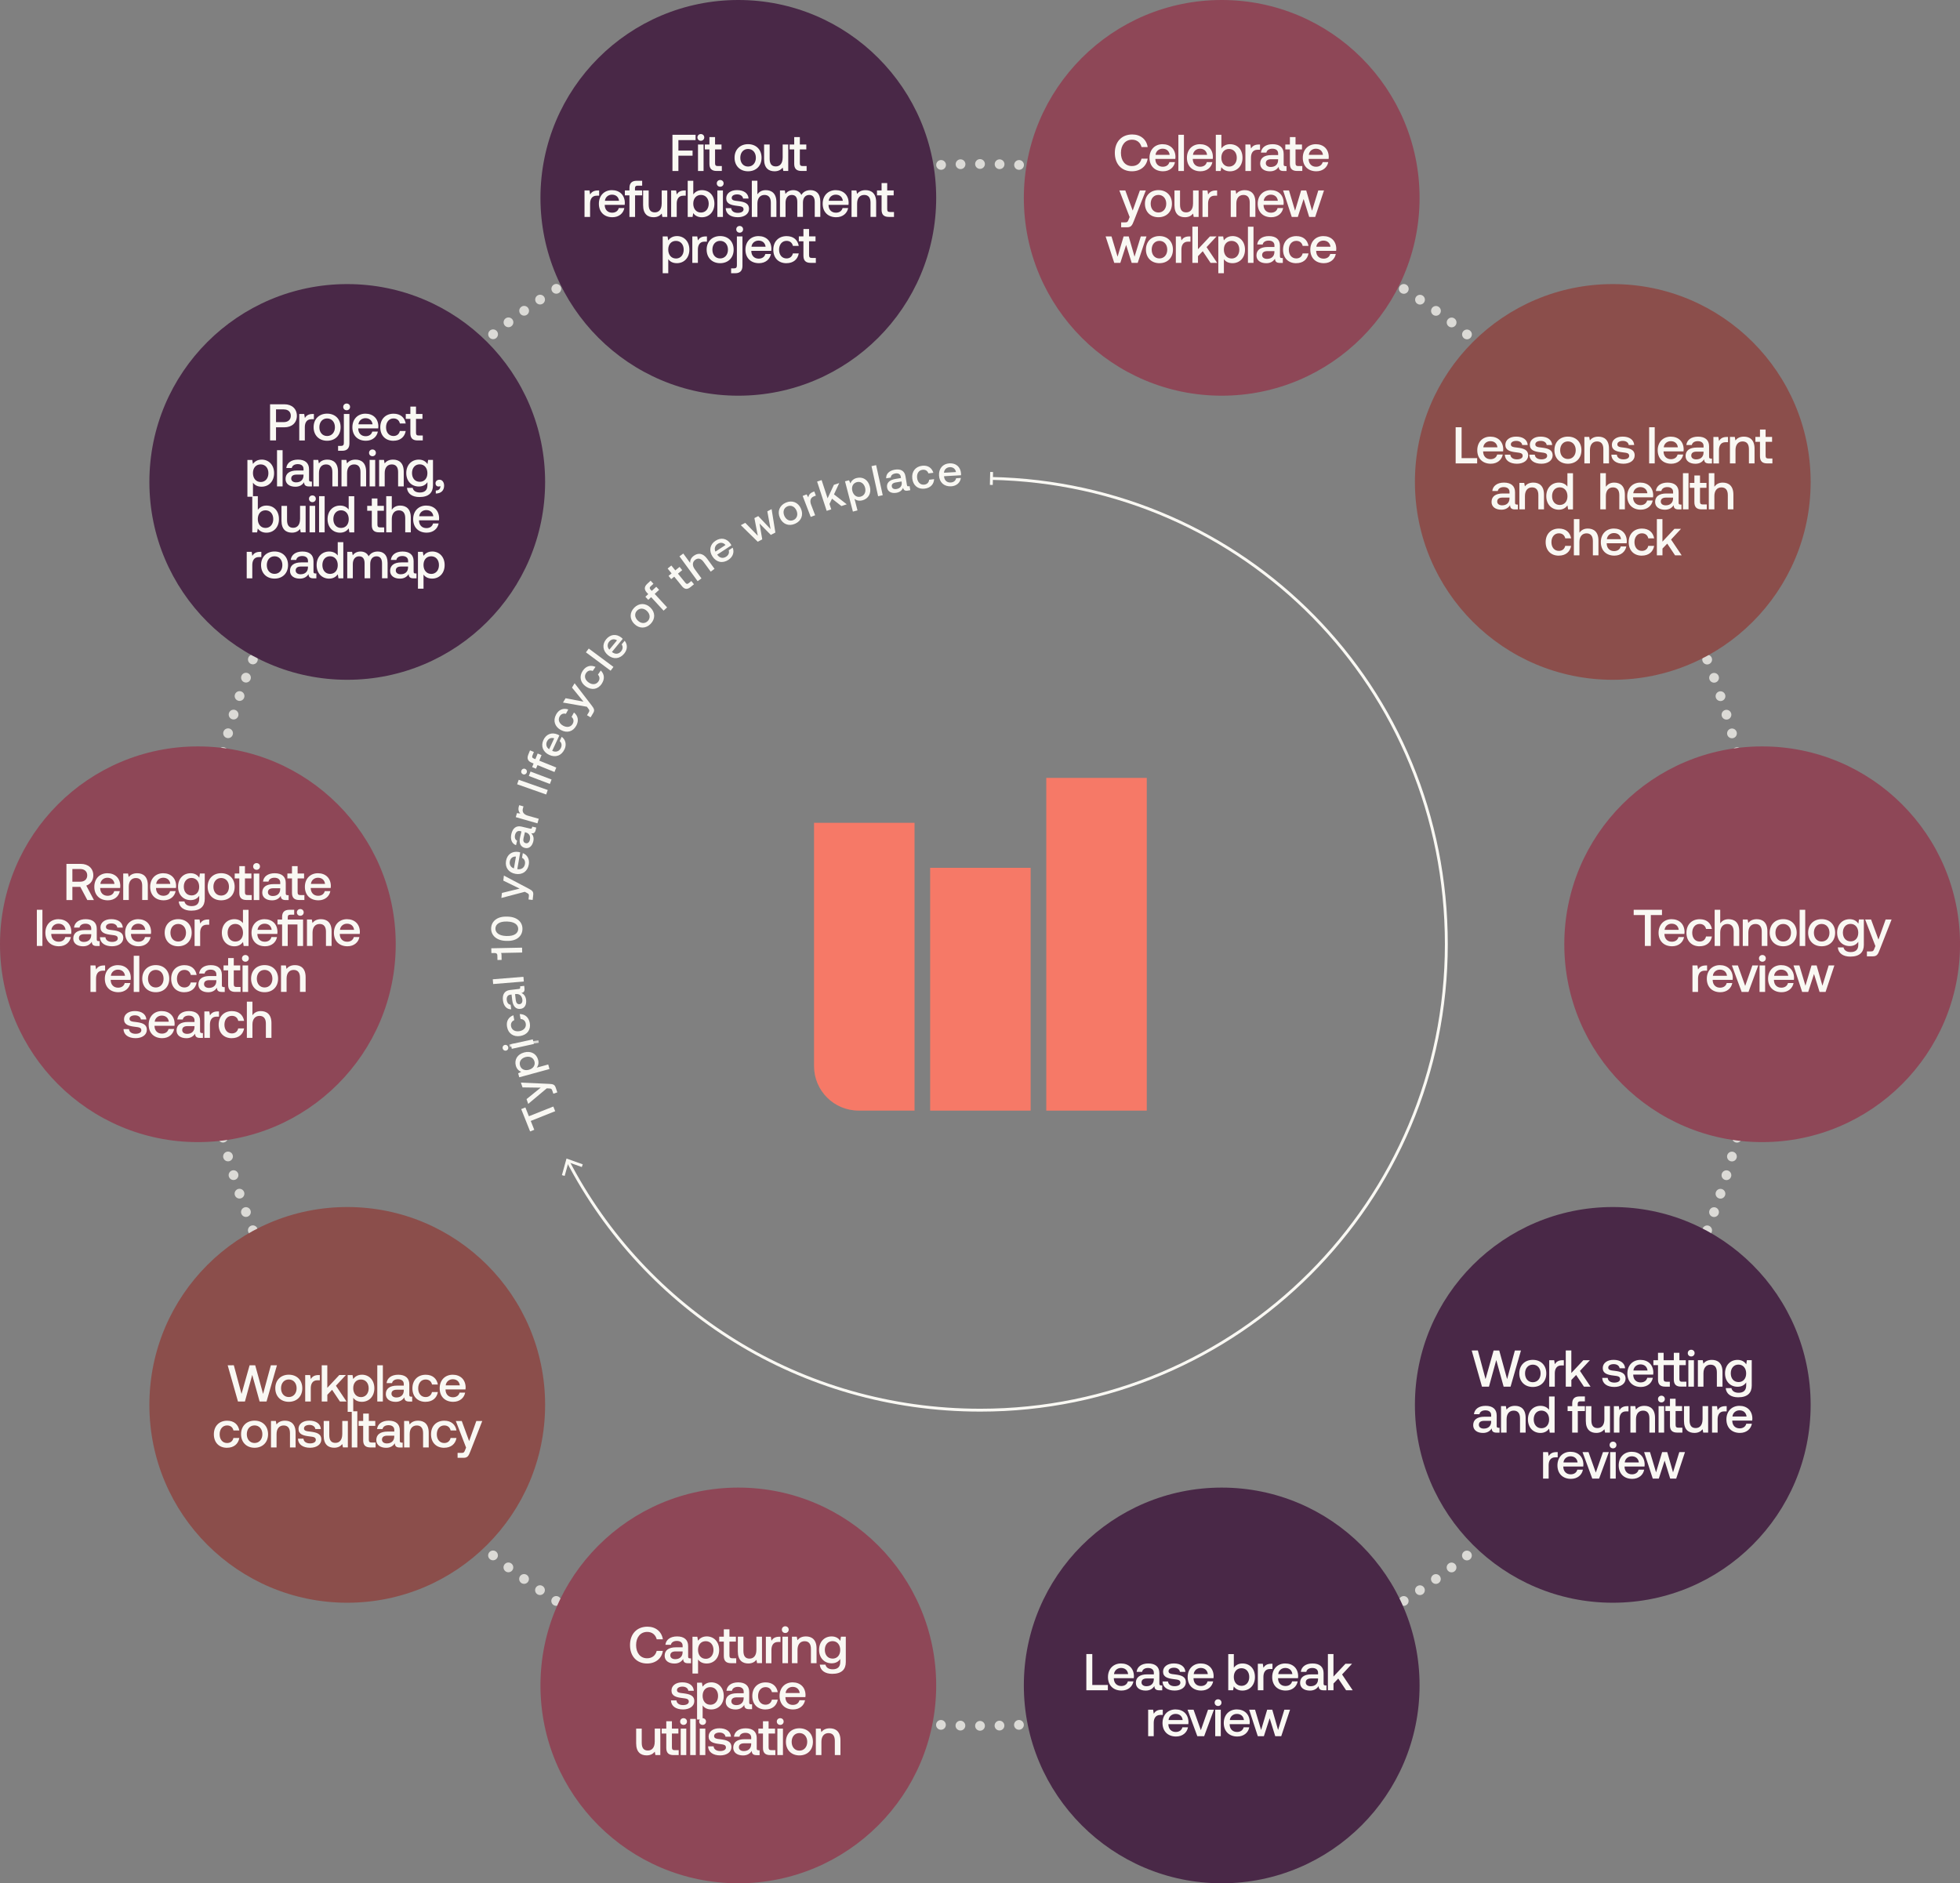 <?xml version="1.0" encoding="UTF-8"?> <svg xmlns="http://www.w3.org/2000/svg" xmlns:xlink="http://www.w3.org/1999/xlink" id="Layer_2" viewBox="0 0 682.41 655.76"><rect x="0" y="0" width="682.41" height="655.76" fill="#808080" stroke="none"/><defs><style>.cls-1,.cls-2{stroke-linecap:round;stroke-linejoin:round;stroke-width:3.4px;}.cls-1,.cls-2,.cls-3,.cls-4,.cls-5{fill:none;}.cls-1,.cls-2,.cls-3,.cls-5{stroke:#f9f8f3;}.cls-6{opacity:.75;}.cls-2{stroke-dasharray:0 6.78;}.cls-7{clip-path:url(#clippath-4);}.cls-8{fill:#8b4e4b;}.cls-3{stroke-width:.85px;}.cls-9{fill:#f9f8f3;}.cls-10{fill:#8e4757;}.cls-11{clip-path:url(#clippath-1);}.cls-12{fill:#f67967;}.cls-13{clip-path:url(#clippath-3);}.cls-14{clip-path:url(#clippath-2);}.cls-15{fill:#492847;}.cls-16{clip-path:url(#clippath);}</style><clipPath id="clippath"><rect class="cls-4" width="682.41" height="655.76"></rect></clipPath><clipPath id="clippath-1"><rect class="cls-4" width="682.41" height="655.76"></rect></clipPath><clipPath id="clippath-2"><rect class="cls-4" x="66.58" y="46.39" width="556.24" height="565.24"></rect></clipPath><clipPath id="clippath-3"><rect class="cls-4" width="682.41" height="655.76"></rect></clipPath><clipPath id="clippath-4"><rect class="cls-4" x="167.31" y="353.08" width="29.31" height="13.68"></rect></clipPath></defs><g id="Layer_1-2"><g class="cls-16"><g class="cls-11"><g class="cls-6"><g class="cls-14"><path class="cls-2" d="M69.37,335.8c3.57,145.92,122.09,263.33,268.45,265.12"></path><path class="cls-2" d="M347.99,600.85c145.92-3.57,263.33-122.09,265.12-268.45"></path><path class="cls-2" d="M613.04,322.24c-3.57-145.92-122.09-263.33-268.45-265.12"></path><path class="cls-2" d="M334.43,57.18c-145.92,3.57-263.33,122.09-265.12,268.45"></path><path class="cls-1" d="M69.29,329.01h0M341.21,57.1h0M613.13,329.01h0M341.21,600.93h0"></path></g></g><path class="cls-8" d="M492.63,167.81c0,38.05,30.84,68.89,68.89,68.89s68.89-30.84,68.89-68.89-30.84-68.89-68.89-68.89-68.89,30.84-68.89,68.89"></path><path class="cls-15" d="M492.63,489.18c0,38.04,30.84,68.89,68.89,68.89s68.89-30.84,68.89-68.89-30.84-68.89-68.89-68.89-68.89,30.84-68.89,68.89"></path><path class="cls-15" d="M52.01,167.81c0,38.05,30.84,68.89,68.89,68.89s68.89-30.84,68.89-68.89-30.84-68.89-68.89-68.89-68.89,30.84-68.89,68.89"></path><path class="cls-10" d="M0,328.79c0,38.05,30.84,68.89,68.89,68.89s68.89-30.84,68.89-68.89-30.84-68.89-68.89-68.89S0,290.74,0,328.79"></path><path class="cls-10" d="M544.64,328.79c0,38.05,30.84,68.89,68.89,68.89s68.89-30.84,68.89-68.89-30.84-68.89-68.89-68.89-68.89,30.84-68.89,68.89"></path><path class="cls-8" d="M52.01,489.18c0,38.04,30.84,68.89,68.89,68.89s68.89-30.84,68.89-68.89-30.84-68.89-68.89-68.89-68.89,30.84-68.89,68.89"></path><path class="cls-10" d="M356.47,68.89c0,38.05,30.84,68.89,68.89,68.89s68.89-30.84,68.89-68.89S463.4,0,425.36,0s-68.89,30.84-68.89,68.89"></path><path class="cls-15" d="M356.47,586.87c0,38.04,30.84,68.89,68.89,68.89s68.89-30.84,68.89-68.89-30.84-68.89-68.89-68.89-68.89,30.84-68.89,68.89"></path><path class="cls-15" d="M188.17,68.89c0,38.05,30.84,68.89,68.89,68.89s68.89-30.84,68.89-68.89S295.1,0,257.06,0s-68.89,30.84-68.89,68.89"></path><path class="cls-10" d="M188.17,586.87c0,38.04,30.84,68.89,68.89,68.89s68.89-30.84,68.89-68.89-30.84-68.89-68.89-68.89-68.89,30.84-68.89,68.89"></path><path class="cls-12" d="M283.42,286.51v84.7c0,8.56,6.94,15.5,15.5,15.5h19.49v-100.2h-34.99Z"></path></g><rect class="cls-12" x="364.28" y="270.86" width="34.99" height="115.86"></rect><rect class="cls-12" x="323.85" y="302.17" width="34.99" height="84.55"></rect><g class="cls-13"><g class="cls-6"><g class="cls-7"><line class="cls-3" x1="177.4" y1="364.1" x2="187.52" y2="362.68"></line></g></g><path class="cls-5" d="M197.58,404.05c27.01,52.06,81.06,86.97,143.76,86.97,89.6,0,162.23-72.63,162.23-162.24s-70.33-160.4-158.38-162.19"></path><polyline class="cls-5" points="196.12 409.32 197.58 404.05 202.73 405.89"></polyline><line class="cls-5" x1="345.15" y1="168.85" x2="345.25" y2="164.35"></line><path class="cls-9" d="M458.31,85.92c.14-1.31,1.21-2.14,2.45-2.14,1.35,0,2.3.77,2.47,2.14h-4.91ZM460.92,91.64c2.29,0,3.83-1.39,4.16-3.2h-1.94c-.27,1.03-1.13,1.62-2.32,1.62-1.53,0-2.52-1.03-2.57-2.59v-.13h6.95c.04-.25.05-.5.05-.74-.05-2.7-1.84-4.39-4.5-4.39s-4.54,1.89-4.54,4.73,1.82,4.7,4.72,4.7M451.3,91.64c2.36,0,3.92-1.31,4.28-3.4h-2.05c-.23,1.06-1.03,1.75-2.21,1.75-1.57,0-2.59-1.24-2.59-3.04s1.03-3.08,2.59-3.08c1.21,0,1.98.67,2.23,1.75h2.03c-.38-2.09-1.85-3.4-4.23-3.4-2.79,0-4.63,1.89-4.63,4.73s1.78,4.7,4.57,4.7M443.71,87.76c-.02,1.42-.95,2.38-2.57,2.38-1.06,0-1.71-.54-1.71-1.31,0-.94.67-1.39,1.87-1.39h2.41v.32ZM446.23,89.84c-.4,0-.59-.13-.59-.59v-3.69c0-2.18-1.4-3.35-3.85-3.35-2.32,0-3.87,1.12-4.07,2.92h1.91c.14-.81.92-1.35,2.07-1.35,1.28,0,2.02.63,2.02,1.66v.56h-2.32c-2.57,0-3.94,1.06-3.94,2.95,0,1.71,1.4,2.7,3.42,2.7,1.49,0,2.43-.65,3.04-1.58,0,.92.43,1.48,1.69,1.48h1.03v-1.69h-.4ZM434.49,91.54h1.94v-12.6h-1.94v12.6ZM428.79,90.01c-1.62,0-2.68-1.28-2.68-3.11s1.06-3.02,2.68-3.02,2.7,1.24,2.7,3.06-1.08,3.08-2.7,3.08M429.11,82.21c-1.44,0-2.39.67-3.01,1.48l-.23-1.37h-1.69v12.82h1.94v-4.9c.58.83,1.57,1.4,2.99,1.4,2.52,0,4.36-1.87,4.36-4.72s-1.84-4.72-4.36-4.72M415.16,91.54h1.94v-2.34l1.66-1.73,2.72,4.07h2.3l-3.69-5.49,3.47-3.73h-2.29l-4.18,4.46v-7.85h-1.94v12.6ZM414.06,82.32c-1.51,0-2.25.61-2.72,1.39l-.22-1.39h-1.73v9.22h1.94v-4.63c0-1.42.56-2.77,2.29-2.77h.86v-1.82h-.43ZM403.68,89.99c-1.64,0-2.7-1.28-2.7-3.06s1.06-3.06,2.7-3.06,2.72,1.28,2.72,3.06-1.08,3.06-2.72,3.06M403.68,91.64c2.81,0,4.7-1.89,4.7-4.72s-1.89-4.72-4.7-4.72-4.7,1.91-4.7,4.72,1.89,4.72,4.7,4.72M387.95,91.54h2.11l2.02-6.26,1.94,6.26h2.09l3.06-9.22h-1.98l-2.18,7.06-2.02-7.06h-1.78l-2.11,7.06-2.11-7.06h-2.05l3.01,9.22Z"></path><path class="cls-9" d="M449.75,75.54h2.11l2.02-6.26,1.94,6.26h2.09l3.06-9.22h-1.98l-2.18,7.06-2.02-7.06h-1.78l-2.11,7.06-2.11-7.06h-2.05l3.01,9.22ZM439.99,69.92c.14-1.31,1.21-2.14,2.45-2.14,1.35,0,2.3.77,2.47,2.14h-4.91ZM442.6,75.64c2.29,0,3.83-1.39,4.16-3.2h-1.94c-.27,1.03-1.13,1.62-2.32,1.62-1.53,0-2.52-1.03-2.57-2.59v-.13h6.95c.04-.25.05-.5.05-.74-.05-2.7-1.84-4.39-4.5-4.39s-4.54,1.89-4.54,4.73,1.82,4.7,4.72,4.7M433.37,66.21c-1.49,0-2.38.59-2.95,1.31l-.22-1.21h-1.69v9.22h1.94v-4.64c0-1.87.92-3.01,2.47-3.01,1.46,0,2.2.94,2.2,2.68v4.97h1.96v-5.13c0-3.08-1.67-4.19-3.71-4.19M423.34,66.32c-1.51,0-2.25.61-2.72,1.39l-.22-1.39h-1.73v9.22h1.94v-4.63c0-1.42.56-2.77,2.29-2.77h.86v-1.82h-.43ZM415.37,70.93c0,1.91-.9,3.02-2.38,3.02s-2.14-.92-2.14-2.72v-4.91h-1.94v5.13c0,3.15,1.67,4.19,3.64,4.19,1.42,0,2.27-.58,2.84-1.28l.22,1.17h1.71v-9.22h-1.94v4.61ZM403.33,73.99c-1.64,0-2.7-1.28-2.7-3.06s1.06-3.06,2.7-3.06,2.72,1.28,2.72,3.06-1.08,3.06-2.72,3.06M403.33,75.64c2.81,0,4.7-1.89,4.7-4.72s-1.89-4.72-4.7-4.72-4.7,1.91-4.7,4.72,1.89,4.72,4.7,4.72M393.3,75.59l-.36.9c-.29.76-.47.94-1.22.94h-1.37v1.71h2.09c1.35,0,1.75-.67,2.32-2.16l4.18-10.66h-2.07l-2.5,7-2.57-7h-2.07l3.58,9.27Z"></path><path class="cls-9" d="M455.69,53.92c.14-1.31,1.21-2.14,2.45-2.14,1.35,0,2.3.77,2.47,2.14h-4.91ZM458.3,59.64c2.29,0,3.83-1.39,4.16-3.2h-1.94c-.27,1.03-1.13,1.62-2.32,1.62-1.53,0-2.52-1.03-2.57-2.59v-.13h6.95c.04-.25.05-.5.05-.74-.05-2.7-1.84-4.39-4.5-4.39s-4.54,1.89-4.54,4.73,1.82,4.7,4.72,4.7M449.1,57.03c0,1.67.76,2.5,2.52,2.5h1.8v-1.71h-1.37c-.74,0-.99-.27-.99-.99v-4.81h2.25v-1.71h-2.25v-2.57h-1.96v2.57h-1.6v1.71h1.6v5ZM445,55.76c-.02,1.42-.95,2.38-2.57,2.38-1.06,0-1.71-.54-1.71-1.31,0-.94.67-1.39,1.87-1.39h2.41v.32ZM447.52,57.84c-.4,0-.59-.13-.59-.59v-3.69c0-2.18-1.4-3.35-3.85-3.35-2.32,0-3.87,1.12-4.07,2.92h1.91c.14-.81.92-1.35,2.07-1.35,1.28,0,2.02.63,2.02,1.66v.56h-2.32c-2.57,0-3.94,1.06-3.94,2.95,0,1.71,1.4,2.7,3.42,2.7,1.49,0,2.43-.65,3.04-1.58,0,.92.43,1.48,1.69,1.48h1.03v-1.69h-.4ZM438.28,50.32c-1.51,0-2.25.61-2.72,1.39l-.22-1.39h-1.73v9.22h1.94v-4.63c0-1.42.56-2.77,2.29-2.77h.86v-1.82h-.43ZM427.91,58.01c-1.62,0-2.68-1.28-2.68-3.1s1.06-3.04,2.68-3.04,2.7,1.26,2.7,3.06-1.08,3.08-2.7,3.08M428.24,50.21c-1.42,0-2.38.65-2.99,1.48v-4.75h-1.94v12.6h1.69l.23-1.33c.58.83,1.57,1.44,3.01,1.44,2.52,0,4.36-1.89,4.36-4.72,0-2.97-1.84-4.72-4.36-4.72M415.35,53.92c.14-1.31,1.21-2.14,2.45-2.14,1.35,0,2.3.77,2.47,2.14h-4.91ZM417.96,59.64c2.29,0,3.83-1.39,4.16-3.2h-1.94c-.27,1.03-1.13,1.62-2.32,1.62-1.53,0-2.52-1.03-2.57-2.59v-.13h6.95c.04-.25.05-.5.05-.74-.05-2.7-1.84-4.39-4.5-4.39s-4.54,1.89-4.54,4.73,1.82,4.7,4.72,4.7M410.27,59.54h1.94v-12.6h-1.94v12.6ZM402.32,53.92c.14-1.31,1.21-2.14,2.45-2.14,1.35,0,2.3.77,2.47,2.14h-4.91ZM404.93,59.64c2.29,0,3.83-1.39,4.16-3.2h-1.94c-.27,1.03-1.13,1.62-2.32,1.62-1.53,0-2.52-1.03-2.57-2.59v-.13h6.95c.04-.25.05-.5.05-.74-.05-2.7-1.84-4.39-4.5-4.39s-4.54,1.89-4.54,4.73,1.82,4.7,4.72,4.7M394.11,59.64c2.93,0,5.08-1.73,5.47-4.39h-2.14c-.4,1.6-1.6,2.57-3.35,2.57-2.38,0-3.82-1.91-3.82-4.59s1.48-4.59,3.87-4.59c1.71,0,2.9.99,3.31,2.57h2.14c-.41-2.66-2.48-4.39-5.36-4.39-3.73,0-6.08,2.57-6.08,6.41s2.29,6.41,5.96,6.41"></path><path class="cls-9" d="M279.73,89.03c0,1.67.76,2.5,2.52,2.5h1.8v-1.71h-1.37c-.74,0-.99-.27-.99-.99v-4.81h2.25v-1.71h-2.25v-2.57h-1.96v2.57h-1.6v1.71h1.6v5ZM273.82,91.64c2.36,0,3.92-1.31,4.28-3.4h-2.05c-.23,1.06-1.03,1.75-2.21,1.75-1.57,0-2.59-1.24-2.59-3.04s1.03-3.08,2.59-3.08c1.21,0,1.98.67,2.23,1.75h2.03c-.38-2.09-1.85-3.4-4.23-3.4-2.79,0-4.63,1.89-4.63,4.73s1.78,4.7,4.57,4.7M261.64,85.92c.14-1.31,1.21-2.14,2.45-2.14,1.35,0,2.3.77,2.47,2.14h-4.91ZM264.25,91.64c2.29,0,3.83-1.39,4.16-3.2h-1.94c-.27,1.03-1.13,1.62-2.32,1.62-1.53,0-2.52-1.03-2.57-2.59v-.13h6.95c.04-.25.05-.5.05-.74-.05-2.7-1.84-4.39-4.5-4.39s-4.54,1.89-4.54,4.73,1.82,4.7,4.72,4.7M254.54,95.14h1.44c1.73,0,2.52-.92,2.52-2.57v-10.24h-1.94v10.1c0,.7-.29,1.01-.97,1.01h-1.04v1.71ZM257.53,81.02c.67,0,1.19-.49,1.19-1.17s-.52-1.17-1.19-1.17-1.19.49-1.19,1.17.52,1.17,1.19,1.17M250.73,89.99c-1.64,0-2.7-1.28-2.7-3.06s1.06-3.06,2.7-3.06,2.72,1.28,2.72,3.06-1.08,3.06-2.72,3.06M250.73,91.64c2.81,0,4.7-1.89,4.7-4.72s-1.89-4.72-4.7-4.72-4.7,1.91-4.7,4.72,1.89,4.72,4.7,4.72M245.71,82.32c-1.51,0-2.25.61-2.72,1.39l-.22-1.39h-1.73v9.22h1.94v-4.63c0-1.42.56-2.77,2.29-2.77h.86v-1.82h-.43ZM235.34,90.01c-1.62,0-2.68-1.28-2.68-3.11s1.06-3.02,2.68-3.02,2.7,1.24,2.7,3.06-1.08,3.08-2.7,3.08M235.66,82.21c-1.44,0-2.39.67-3.01,1.48l-.23-1.37h-1.69v12.82h1.94v-4.9c.58.83,1.57,1.4,2.99,1.4,2.52,0,4.36-1.87,4.36-4.72s-1.84-4.72-4.36-4.72"></path><path class="cls-9" d="M306.94,73.03c0,1.67.76,2.5,2.52,2.5h1.8v-1.71h-1.37c-.74,0-.99-.27-.99-.99v-4.81h2.25v-1.71h-2.25v-2.57h-1.96v2.57h-1.6v1.71h1.6v5ZM301.34,66.21c-1.49,0-2.38.59-2.95,1.31l-.22-1.21h-1.69v9.22h1.94v-4.64c0-1.87.92-3.01,2.47-3.01,1.46,0,2.2.94,2.2,2.68v4.97h1.96v-5.13c0-3.08-1.67-4.19-3.71-4.19M288.53,69.92c.14-1.31,1.21-2.14,2.45-2.14,1.35,0,2.3.77,2.47,2.14h-4.91ZM291.14,75.64c2.29,0,3.83-1.39,4.16-3.2h-1.94c-.27,1.03-1.13,1.62-2.32,1.62-1.53,0-2.52-1.03-2.57-2.59v-.13h6.95c.04-.25.05-.5.05-.74-.05-2.7-1.84-4.39-4.5-4.39s-4.54,1.89-4.54,4.73,1.82,4.7,4.72,4.7M282.16,66.21c-1.51,0-2.56.67-3.15,1.67-.56-1.19-1.64-1.67-2.84-1.67-1.39.02-2.18.63-2.7,1.31l-.22-1.21h-1.69v9.22h1.94v-4.93c0-1.64.83-2.72,2.16-2.72s1.94.85,1.94,2.47v5.18h1.96v-4.99c0-1.66.85-2.66,2.18-2.66,1.26,0,1.93.85,1.93,2.47v5.18h1.94v-5.31c0-2.92-1.55-4.01-3.46-4.01M266.6,66.21c-1.44,0-2.32.65-2.9,1.44v-4.72h-1.94v12.6h1.94v-4.66c0-1.85.94-2.99,2.47-2.99,1.44,0,2.21.94,2.21,2.68v4.97h1.94v-5.13c0-3.08-1.67-4.19-3.73-4.19M252.67,72.49c.05,2,1.75,3.15,4.21,3.15,2.23,0,3.91-1.12,3.91-2.88,0-2.05-1.71-2.48-3.82-2.74-1.33-.14-2.21-.25-2.21-1.12,0-.74.76-1.21,1.91-1.21s1.94.59,2.05,1.44h1.91c-.13-1.89-1.73-2.93-4-2.93-2.21-.02-3.78,1.12-3.78,2.86,0,1.91,1.66,2.36,3.76,2.61,1.42.18,2.27.25,2.27,1.24,0,.74-.79,1.21-2,1.21-1.4,0-2.23-.68-2.3-1.64h-1.91ZM249.76,75.54h1.94v-9.22h-1.94v9.22ZM250.75,65.02c.67,0,1.19-.49,1.19-1.17s-.52-1.17-1.19-1.17-1.19.49-1.19,1.17.52,1.17,1.19,1.17M244.05,74.01c-1.62,0-2.68-1.28-2.68-3.1s1.06-3.04,2.68-3.04,2.7,1.26,2.7,3.06-1.08,3.08-2.7,3.08M244.37,66.21c-1.42,0-2.38.65-2.99,1.48v-4.75h-1.94v12.6h1.69l.23-1.33c.58.83,1.57,1.44,3.01,1.44,2.52,0,4.36-1.89,4.36-4.72,0-2.97-1.84-4.72-4.36-4.72M238.34,66.32c-1.51,0-2.25.61-2.72,1.39l-.22-1.39h-1.73v9.22h1.94v-4.63c0-1.42.56-2.77,2.29-2.77h.86v-1.82h-.43ZM230.37,70.93c0,1.91-.9,3.02-2.38,3.02s-2.14-.92-2.14-2.72v-4.91h-1.94v5.13c0,3.15,1.67,4.19,3.64,4.19,1.42,0,2.27-.58,2.84-1.28l.22,1.17h1.71v-9.22h-1.94v4.61ZM217.55,68.03h1.6v7.51h1.96v-7.51h2.47v-1.71h-2.5v-.77c0-.63.27-.9.9-.9h1.6v-1.71h-1.85c-1.78,0-2.57.86-2.57,2.52v.86h-1.6v1.71ZM210.61,69.92c.14-1.31,1.21-2.14,2.45-2.14,1.35,0,2.3.77,2.47,2.14h-4.91ZM213.22,75.64c2.29,0,3.83-1.39,4.16-3.2h-1.94c-.27,1.03-1.13,1.62-2.32,1.62-1.53,0-2.52-1.03-2.57-2.59v-.13h6.95c.04-.25.05-.5.05-.74-.05-2.7-1.84-4.39-4.5-4.39s-4.54,1.89-4.54,4.73,1.82,4.7,4.72,4.7M208.18,66.32c-1.51,0-2.25.61-2.72,1.39l-.22-1.39h-1.73v9.22h1.94v-4.63c0-1.42.56-2.77,2.29-2.77h.86v-1.82h-.43Z"></path><path class="cls-9" d="M276.52,57.03c0,1.67.76,2.5,2.52,2.5h1.8v-1.71h-1.37c-.74,0-.99-.27-.99-.99v-4.81h2.25v-1.71h-2.25v-2.57h-1.96v2.57h-1.6v1.71h1.6v5ZM272.49,54.93c0,1.91-.9,3.02-2.38,3.02s-2.14-.92-2.14-2.72v-4.91h-1.94v5.13c0,3.15,1.67,4.19,3.64,4.19,1.42,0,2.27-.58,2.84-1.28l.22,1.17h1.71v-9.22h-1.94v4.61ZM260.45,57.99c-1.64,0-2.7-1.28-2.7-3.06s1.06-3.06,2.7-3.06,2.72,1.28,2.72,3.06-1.08,3.06-2.72,3.06M260.45,59.64c2.81,0,4.7-1.89,4.7-4.72s-1.89-4.72-4.7-4.72-4.7,1.91-4.7,4.72,1.89,4.72,4.7,4.72M247,57.03c0,1.67.76,2.5,2.52,2.5h1.8v-1.71h-1.37c-.74,0-.99-.27-.99-.99v-4.81h2.25v-1.71h-2.25v-2.57h-1.96v2.57h-1.6v1.71h1.6v5ZM243.02,59.54h1.94v-9.22h-1.94v9.22ZM244.01,49.02c.67,0,1.19-.49,1.19-1.17s-.52-1.17-1.19-1.17-1.19.49-1.19,1.17.52,1.17,1.19,1.17M234.13,59.54h2.07v-5.33h4.93v-1.78h-4.93v-3.65h5.98v-1.84h-8.05v12.6Z"></path><path class="cls-9" d="M576.88,193.36h1.94v-2.34l1.66-1.73,2.72,4.07h2.3l-3.69-5.49,3.47-3.73h-2.29l-4.18,4.46v-7.85h-1.94v12.6ZM571.64,193.47c2.36,0,3.92-1.31,4.28-3.4h-2.05c-.23,1.06-1.03,1.75-2.21,1.75-1.57,0-2.59-1.24-2.59-3.04s1.03-3.08,2.59-3.08c1.21,0,1.98.67,2.23,1.75h2.03c-.38-2.09-1.85-3.4-4.23-3.4-2.79,0-4.63,1.89-4.63,4.73s1.78,4.7,4.57,4.7M559.46,187.75c.14-1.31,1.21-2.14,2.45-2.14,1.35,0,2.3.77,2.47,2.14h-4.91ZM562.07,193.47c2.29,0,3.83-1.39,4.16-3.2h-1.94c-.27,1.03-1.13,1.62-2.32,1.62-1.53,0-2.52-1.03-2.57-2.59v-.13h6.95c.04-.25.05-.5.05-.74-.05-2.7-1.84-4.39-4.5-4.39s-4.54,1.89-4.54,4.73,1.82,4.7,4.72,4.7M552.81,184.04c-1.44,0-2.32.65-2.9,1.44v-4.72h-1.94v12.6h1.94v-4.66c0-1.85.94-2.99,2.47-2.99,1.44,0,2.21.94,2.21,2.68v4.97h1.94v-5.13c0-3.08-1.67-4.19-3.73-4.19M542.73,193.47c2.36,0,3.92-1.31,4.28-3.4h-2.05c-.23,1.06-1.03,1.75-2.21,1.75-1.57,0-2.59-1.24-2.59-3.04s1.03-3.08,2.59-3.08c1.21,0,1.98.67,2.23,1.75h2.03c-.38-2.09-1.85-3.4-4.23-3.4-2.79,0-4.63,1.89-4.63,4.73s1.78,4.7,4.57,4.7"></path><path class="cls-9" d="M599.79,168.04c-1.44,0-2.32.65-2.9,1.44v-4.72h-1.94v12.6h1.94v-4.66c0-1.85.94-2.99,2.47-2.99,1.44,0,2.21.94,2.21,2.68v4.97h1.94v-5.13c0-3.08-1.67-4.19-3.73-4.19M589.93,174.86c0,1.67.76,2.5,2.52,2.5h1.8v-1.71h-1.37c-.74,0-.99-.27-.99-.99v-4.81h2.25v-1.71h-2.25v-2.57h-1.96v2.57h-1.6v1.71h1.6v5ZM585.95,177.36h1.94v-12.6h-1.94v12.6ZM582.51,173.58c-.02,1.42-.95,2.38-2.57,2.38-1.06,0-1.71-.54-1.71-1.31,0-.94.67-1.39,1.87-1.39h2.41v.32ZM585.03,175.67c-.4,0-.59-.13-.59-.59v-3.69c0-2.18-1.4-3.35-3.85-3.35-2.32,0-3.87,1.12-4.07,2.92h1.91c.14-.81.92-1.35,2.07-1.35,1.28,0,2.02.63,2.02,1.66v.56h-2.32c-2.57,0-3.94,1.06-3.94,2.95,0,1.71,1.4,2.7,3.42,2.7,1.49,0,2.43-.65,3.04-1.58,0,.92.43,1.48,1.69,1.48h1.03v-1.69h-.4ZM568.65,171.75c.14-1.31,1.21-2.14,2.45-2.14,1.35,0,2.3.77,2.47,2.14h-4.91ZM571.26,177.47c2.29,0,3.84-1.39,4.16-3.2h-1.94c-.27,1.03-1.14,1.62-2.32,1.62-1.53,0-2.52-1.03-2.57-2.59v-.13h6.95c.03-.25.05-.5.05-.74-.05-2.7-1.84-4.39-4.5-4.39s-4.54,1.89-4.54,4.73,1.82,4.7,4.72,4.7M562.01,168.04c-1.44,0-2.32.65-2.9,1.44v-4.72h-1.94v12.6h1.94v-4.66c0-1.85.94-2.99,2.47-2.99,1.44,0,2.21.94,2.21,2.68v4.97h1.94v-5.13c0-3.08-1.67-4.19-3.73-4.19M543.06,175.83c-1.62,0-2.68-1.26-2.68-3.08s1.06-3.06,2.68-3.06,2.68,1.26,2.68,3.1-1.06,3.04-2.68,3.04M545.72,169.43c-.59-.81-1.58-1.39-2.99-1.39-2.5,0-4.36,1.87-4.36,4.72s1.85,4.72,4.36,4.72c1.46,0,2.41-.68,3.01-1.49l.23,1.39h1.69v-12.6h-1.94v4.66ZM533.86,168.04c-1.49,0-2.38.59-2.95,1.31l-.22-1.21h-1.69v9.22h1.94v-4.64c0-1.87.92-3.01,2.47-3.01,1.46,0,2.2.94,2.2,2.68v4.97h1.96v-5.13c0-3.08-1.67-4.19-3.71-4.19M525.56,173.58c-.02,1.42-.95,2.38-2.57,2.38-1.06,0-1.71-.54-1.71-1.31,0-.94.67-1.39,1.87-1.39h2.41v.32ZM528.08,175.67c-.4,0-.59-.13-.59-.59v-3.69c0-2.18-1.4-3.35-3.85-3.35-2.32,0-3.87,1.12-4.07,2.92h1.91c.14-.81.92-1.35,2.07-1.35,1.28,0,2.02.63,2.02,1.66v.56h-2.32c-2.57,0-3.94,1.06-3.94,2.95,0,1.71,1.4,2.7,3.42,2.7,1.49,0,2.43-.65,3.04-1.58,0,.92.43,1.48,1.69,1.48h1.03v-1.69h-.4Z"></path><path class="cls-9" d="M612.77,158.86c0,1.67.76,2.5,2.52,2.5h1.8v-1.71h-1.37c-.74,0-.99-.27-.99-.99v-4.81h2.25v-1.71h-2.25v-2.57h-1.96v2.57h-1.6v1.71h1.6v5ZM607.17,152.04c-1.49,0-2.38.59-2.95,1.31l-.22-1.21h-1.69v9.22h1.94v-4.64c0-1.87.92-3.01,2.47-3.01,1.46,0,2.2.94,2.2,2.68v4.97h1.96v-5.13c0-3.08-1.67-4.19-3.71-4.19M601.22,152.15c-1.51,0-2.25.61-2.72,1.39l-.22-1.39h-1.73v9.22h1.94v-4.63c0-1.42.56-2.77,2.29-2.77h.86v-1.82h-.43ZM593.12,157.58c-.02,1.42-.95,2.38-2.57,2.38-1.06,0-1.71-.54-1.71-1.31,0-.94.67-1.39,1.87-1.39h2.41v.32ZM595.64,159.67c-.4,0-.59-.13-.59-.59v-3.69c0-2.18-1.4-3.35-3.85-3.35-2.32,0-3.87,1.12-4.07,2.92h1.91c.14-.81.92-1.35,2.07-1.35,1.28,0,2.02.63,2.02,1.66v.56h-2.32c-2.57,0-3.94,1.06-3.94,2.95,0,1.71,1.4,2.7,3.42,2.7,1.49,0,2.43-.65,3.04-1.58,0,.92.43,1.48,1.69,1.48h1.03v-1.69h-.4ZM579.26,155.75c.14-1.31,1.21-2.14,2.45-2.14,1.35,0,2.3.77,2.47,2.14h-4.91ZM581.87,161.47c2.29,0,3.83-1.39,4.16-3.2h-1.94c-.27,1.03-1.13,1.62-2.32,1.62-1.53,0-2.52-1.03-2.57-2.59v-.13h6.95c.04-.25.05-.5.05-.74-.05-2.7-1.84-4.39-4.5-4.39s-4.54,1.89-4.54,4.73,1.82,4.7,4.72,4.7M574.18,161.36h1.94v-12.6h-1.94v12.6ZM561.02,158.32c.05,2,1.75,3.15,4.21,3.15,2.23,0,3.91-1.12,3.91-2.88,0-2.05-1.71-2.48-3.82-2.74-1.33-.14-2.21-.25-2.21-1.12,0-.74.76-1.21,1.91-1.21s1.94.59,2.05,1.44h1.91c-.13-1.89-1.73-2.93-4-2.93-2.21-.02-3.78,1.12-3.78,2.86,0,1.91,1.66,2.36,3.76,2.61,1.42.18,2.27.25,2.27,1.24,0,.74-.79,1.21-2,1.21-1.4,0-2.23-.68-2.3-1.64h-1.91ZM556.49,152.04c-1.49,0-2.38.59-2.95,1.31l-.22-1.21h-1.69v9.22h1.94v-4.64c0-1.87.92-3.01,2.47-3.01,1.46,0,2.2.94,2.2,2.68v4.97h1.96v-5.13c0-3.08-1.67-4.19-3.71-4.19M545.9,159.82c-1.64,0-2.7-1.28-2.7-3.06s1.06-3.06,2.7-3.06,2.72,1.28,2.72,3.06-1.08,3.06-2.72,3.06M545.9,161.47c2.81,0,4.7-1.89,4.7-4.72s-1.89-4.72-4.7-4.72-4.7,1.91-4.7,4.72,1.89,4.72,4.7,4.72M532.46,158.32c.05,2,1.75,3.15,4.21,3.15,2.23,0,3.91-1.12,3.91-2.88,0-2.05-1.71-2.48-3.82-2.74-1.33-.14-2.21-.25-2.21-1.12,0-.74.76-1.21,1.91-1.21s1.94.59,2.05,1.44h1.91c-.13-1.89-1.73-2.93-4-2.93-2.21-.02-3.78,1.12-3.78,2.86,0,1.91,1.66,2.36,3.76,2.61,1.42.18,2.27.25,2.27,1.24,0,.74-.79,1.21-2,1.21-1.4,0-2.23-.68-2.3-1.64h-1.91ZM523.94,158.32c.05,2,1.75,3.15,4.21,3.15,2.23,0,3.91-1.12,3.91-2.88,0-2.05-1.71-2.48-3.82-2.74-1.33-.14-2.21-.25-2.21-1.12,0-.74.76-1.21,1.91-1.21s1.94.59,2.05,1.44h1.91c-.13-1.89-1.73-2.93-4-2.93-2.21-.02-3.78,1.12-3.78,2.86,0,1.91,1.66,2.36,3.76,2.61,1.42.18,2.27.25,2.27,1.24,0,.74-.79,1.21-2,1.21-1.4,0-2.23-.68-2.3-1.64h-1.91ZM516.44,155.75c.14-1.31,1.21-2.14,2.45-2.14,1.35,0,2.3.77,2.47,2.14h-4.91ZM519.05,161.47c2.29,0,3.83-1.39,4.16-3.2h-1.94c-.27,1.03-1.13,1.62-2.32,1.62-1.53,0-2.52-1.03-2.57-2.59v-.13h6.95c.04-.25.05-.5.05-.74-.05-2.7-1.84-4.39-4.5-4.39s-4.54,1.89-4.54,4.73,1.82,4.7,4.72,4.7M514.3,161.36v-1.84h-5.42v-10.76h-2.07v12.6h7.49Z"></path><path class="cls-9" d="M150.13,199.83c-1.62,0-2.68-1.28-2.68-3.11s1.06-3.02,2.68-3.02,2.7,1.24,2.7,3.06-1.08,3.08-2.7,3.08M150.45,192.04c-1.44,0-2.39.67-3.01,1.48l-.23-1.37h-1.69v12.82h1.94v-4.9c.58.83,1.57,1.4,2.99,1.4,2.52,0,4.36-1.87,4.36-4.72s-1.84-4.72-4.36-4.72M142.08,197.58c-.02,1.42-.95,2.38-2.57,2.38-1.06,0-1.71-.54-1.71-1.31,0-.94.67-1.39,1.87-1.39h2.41v.32ZM144.6,199.67c-.4,0-.59-.13-.59-.59v-3.69c0-2.18-1.4-3.35-3.85-3.35-2.32,0-3.87,1.12-4.07,2.92h1.91c.14-.81.92-1.35,2.07-1.35,1.28,0,2.02.63,2.02,1.66v.56h-2.32c-2.57,0-3.94,1.06-3.94,2.95,0,1.71,1.4,2.7,3.42,2.7,1.49,0,2.43-.65,3.04-1.58,0,.92.43,1.48,1.69,1.48h1.03v-1.69h-.4ZM131.5,192.04c-1.51,0-2.56.67-3.15,1.67-.56-1.19-1.64-1.67-2.84-1.67-1.39.02-2.18.63-2.7,1.31l-.22-1.21h-1.69v9.22h1.94v-4.93c0-1.64.83-2.72,2.16-2.72s1.94.85,1.94,2.47v5.18h1.96v-4.99c0-1.66.85-2.66,2.18-2.66,1.26,0,1.93.85,1.93,2.47v5.18h1.94v-5.31c0-2.92-1.55-4.01-3.46-4.01M114.92,199.83c-1.62,0-2.68-1.26-2.68-3.08s1.06-3.06,2.68-3.06,2.68,1.26,2.68,3.1-1.06,3.04-2.68,3.04M117.59,193.43c-.59-.81-1.58-1.39-2.99-1.39-2.5,0-4.36,1.87-4.36,4.72s1.85,4.72,4.36,4.72c1.46,0,2.41-.68,3.01-1.49l.23,1.39h1.69v-12.6h-1.94v4.66ZM107.22,197.58c-.02,1.42-.95,2.38-2.57,2.38-1.06,0-1.71-.54-1.71-1.31,0-.94.67-1.39,1.87-1.39h2.41v.32ZM109.74,199.67c-.4,0-.59-.13-.59-.59v-3.69c0-2.18-1.4-3.35-3.85-3.35-2.32,0-3.87,1.12-4.07,2.92h1.91c.14-.81.92-1.35,2.07-1.35,1.28,0,2.02.63,2.02,1.66v.56h-2.32c-2.57,0-3.94,1.06-3.94,2.95,0,1.71,1.4,2.7,3.42,2.7,1.49,0,2.43-.65,3.04-1.58,0,.92.43,1.48,1.69,1.48h1.03v-1.69h-.4ZM95.59,199.82c-1.64,0-2.7-1.28-2.7-3.06s1.06-3.06,2.7-3.06,2.72,1.28,2.72,3.06-1.08,3.06-2.72,3.06M95.59,201.47c2.81,0,4.7-1.89,4.7-4.72s-1.89-4.72-4.7-4.72-4.7,1.91-4.7,4.72,1.89,4.72,4.7,4.72M90.57,192.15c-1.51,0-2.25.61-2.72,1.39l-.22-1.39h-1.73v9.22h1.94v-4.63c0-1.42.56-2.77,2.29-2.77h.86v-1.82h-.43Z"></path><path class="cls-9" d="M145.95,179.75c.14-1.31,1.21-2.14,2.45-2.14,1.35,0,2.3.77,2.47,2.14h-4.91ZM148.56,185.47c2.29,0,3.83-1.39,4.16-3.2h-1.94c-.27,1.03-1.13,1.62-2.32,1.62-1.53,0-2.52-1.03-2.57-2.59v-.13h6.95c.04-.25.05-.5.05-.74-.05-2.7-1.84-4.39-4.5-4.39s-4.54,1.89-4.54,4.73,1.82,4.7,4.72,4.7M139.31,176.04c-1.44,0-2.32.65-2.9,1.44v-4.72h-1.94v12.6h1.94v-4.66c0-1.85.94-2.99,2.47-2.99,1.44,0,2.21.94,2.21,2.68v4.97h1.94v-5.13c0-3.08-1.67-4.19-3.73-4.19M129.45,182.86c0,1.67.76,2.5,2.52,2.5h1.8v-1.71h-1.37c-.74,0-.99-.27-.99-.99v-4.81h2.25v-1.71h-2.25v-2.57h-1.96v2.57h-1.6v1.71h1.6v5ZM118.74,183.83c-1.62,0-2.68-1.26-2.68-3.08s1.06-3.06,2.68-3.06,2.68,1.26,2.68,3.1-1.06,3.04-2.68,3.04M121.4,177.43c-.59-.81-1.58-1.39-2.99-1.39-2.5,0-4.36,1.87-4.36,4.72s1.85,4.72,4.36,4.72c1.46,0,2.41-.68,3.01-1.49l.23,1.39h1.69v-12.6h-1.94v4.66ZM111.09,185.36h1.94v-12.6h-1.94v12.6ZM107.78,185.36h1.94v-9.22h-1.94v9.22ZM108.77,174.85c.67,0,1.19-.49,1.19-1.17s-.52-1.17-1.19-1.17-1.19.49-1.19,1.17.52,1.17,1.19,1.17M104.46,180.76c0,1.91-.9,3.02-2.38,3.02s-2.14-.92-2.14-2.72v-4.91h-1.94v5.13c0,3.15,1.67,4.19,3.64,4.19,1.42,0,2.27-.58,2.84-1.28l.22,1.17h1.71v-9.22h-1.94v4.61ZM92.44,183.83c-1.62,0-2.68-1.28-2.68-3.1s1.06-3.04,2.68-3.04,2.7,1.26,2.7,3.06-1.08,3.08-2.7,3.08M92.76,176.04c-1.42,0-2.38.65-2.99,1.48v-4.75h-1.94v12.6h1.69l.23-1.33c.58.83,1.57,1.44,3.01,1.44,2.52,0,4.36-1.89,4.36-4.72,0-2.97-1.84-4.72-4.36-4.72"></path><path class="cls-9" d="M153.01,167.04c-.83,0-1.37.54-1.37,1.22,0,.77.47,1.15,1.06,1.15.22,0,.43-.05.59-.18.02.07.02.16.02.23,0,.63-.45,1.33-1.58,1.35v1.04c1.78-.02,2.9-1.01,2.9-2.75,0-1.15-.63-2.07-1.62-2.07M146.13,167.76c-1.62,0-2.68-1.24-2.68-3.04s1.06-3.04,2.68-3.04,2.68,1.26,2.68,3.08-1.06,3.01-2.68,3.01M148.83,161.59c-.59-.92-1.58-1.55-3.02-1.55-2.5,0-4.36,1.85-4.36,4.68s1.85,4.68,4.36,4.68c1.44,0,2.39-.59,3.01-1.51v1.03c0,1.76-.95,2.57-2.65,2.57-1.37,0-2.27-.59-2.5-1.62h-1.98c.18,2.07,1.89,3.2,4.34,3.2,3.31,0,4.72-1.58,4.72-4.09v-8.84h-1.69l-.22,1.44ZM136.86,160.04c-1.49,0-2.38.59-2.95,1.31l-.22-1.21h-1.69v9.22h1.94v-4.64c0-1.87.92-3.01,2.47-3.01,1.46,0,2.2.94,2.2,2.68v4.97h1.96v-5.13c0-3.08-1.67-4.19-3.71-4.19M128.69,169.36h1.94v-9.22h-1.94v9.22ZM129.68,158.85c.67,0,1.19-.49,1.19-1.17s-.52-1.17-1.19-1.17-1.19.49-1.19,1.17.52,1.17,1.19,1.17M123.76,160.04c-1.49,0-2.38.59-2.95,1.31l-.22-1.21h-1.69v9.22h1.94v-4.64c0-1.87.92-3.01,2.47-3.01,1.46,0,2.2.94,2.2,2.68v4.97h1.96v-5.13c0-3.08-1.67-4.19-3.71-4.19M113.97,160.04c-1.49,0-2.38.59-2.95,1.31l-.22-1.21h-1.69v9.22h1.94v-4.64c0-1.87.92-3.01,2.47-3.01,1.46,0,2.2.94,2.2,2.68v4.97h1.96v-5.13c0-3.08-1.67-4.19-3.71-4.19M105.67,165.58c-.02,1.42-.95,2.38-2.57,2.38-1.06,0-1.71-.54-1.71-1.31,0-.94.67-1.39,1.87-1.39h2.41v.32ZM108.19,167.67c-.4,0-.59-.13-.59-.59v-3.69c0-2.18-1.4-3.35-3.85-3.35-2.32,0-3.87,1.12-4.07,2.92h1.91c.14-.81.92-1.35,2.07-1.35,1.28,0,2.02.63,2.02,1.66v.56h-2.32c-2.57,0-3.94,1.06-3.94,2.95,0,1.71,1.4,2.7,3.42,2.7,1.49,0,2.43-.65,3.04-1.58,0,.92.43,1.48,1.69,1.48h1.03v-1.69h-.4ZM96.45,169.36h1.94v-12.6h-1.94v12.6ZM90.75,167.83c-1.62,0-2.68-1.28-2.68-3.11s1.06-3.02,2.68-3.02,2.7,1.24,2.7,3.06-1.08,3.08-2.7,3.08M91.07,160.04c-1.44,0-2.39.67-3.01,1.48l-.23-1.37h-1.69v12.82h1.94v-4.9c.58.83,1.57,1.4,2.99,1.4,2.52,0,4.36-1.87,4.36-4.72s-1.84-4.72-4.36-4.72"></path><path class="cls-9" d="M142.88,150.86c0,1.67.76,2.5,2.52,2.5h1.8v-1.71h-1.37c-.74,0-.99-.27-.99-.99v-4.81h2.25v-1.71h-2.25v-2.57h-1.96v2.57h-1.6v1.71h1.6v5ZM136.98,153.47c2.36,0,3.92-1.31,4.28-3.4h-2.05c-.23,1.06-1.03,1.75-2.21,1.75-1.57,0-2.59-1.24-2.59-3.04s1.03-3.08,2.59-3.08c1.21,0,1.98.67,2.23,1.75h2.03c-.38-2.09-1.85-3.4-4.23-3.4-2.79,0-4.63,1.89-4.63,4.73s1.78,4.7,4.57,4.7M124.79,147.75c.14-1.31,1.21-2.14,2.45-2.14,1.35,0,2.3.77,2.47,2.14h-4.91ZM127.4,153.47c2.29,0,3.83-1.39,4.16-3.2h-1.94c-.27,1.03-1.13,1.62-2.32,1.62-1.53,0-2.52-1.03-2.57-2.59v-.13h6.95c.04-.25.05-.5.05-.74-.05-2.7-1.84-4.39-4.5-4.39s-4.54,1.89-4.54,4.73,1.82,4.7,4.72,4.7M117.7,156.96h1.44c1.73,0,2.52-.92,2.52-2.57v-10.24h-1.94v10.1c0,.7-.29,1.01-.97,1.01h-1.04v1.71ZM120.69,142.85c.67,0,1.19-.49,1.19-1.17s-.52-1.17-1.19-1.17-1.19.49-1.19,1.17.52,1.17,1.19,1.17M113.89,151.82c-1.64,0-2.7-1.28-2.7-3.06s1.06-3.06,2.7-3.06,2.72,1.28,2.72,3.06-1.08,3.06-2.72,3.06M113.89,153.47c2.81,0,4.7-1.89,4.7-4.72s-1.89-4.72-4.7-4.72-4.7,1.91-4.7,4.72,1.89,4.72,4.7,4.72M108.86,144.15c-1.51,0-2.25.61-2.72,1.39l-.22-1.39h-1.73v9.22h1.94v-4.63c0-1.42.56-2.77,2.29-2.77h.86v-1.82h-.43ZM98.84,142.56c1.48,0,2.41.85,2.41,2.21s-.95,2.21-2.43,2.21h-2.72v-4.43h2.74ZM94.03,153.36h2.07v-4.57h2.9c2.63,0,4.36-1.58,4.36-4.01s-1.73-4.01-4.36-4.01h-4.97v12.6Z"></path><path class="cls-9" d="M627.45,345.39h2.11l2.02-6.26,1.94,6.26h2.09l3.06-9.22h-1.98l-2.18,7.06-2.02-7.06h-1.78l-2.11,7.06-2.11-7.06h-2.05l3.01,9.22ZM617.69,339.77c.14-1.31,1.21-2.14,2.45-2.14,1.35,0,2.3.77,2.47,2.14h-4.91ZM620.3,345.49c2.29,0,3.83-1.39,4.16-3.2h-1.94c-.27,1.03-1.13,1.62-2.32,1.62-1.53,0-2.52-1.03-2.57-2.59v-.13h6.95c.04-.25.05-.5.05-.74-.05-2.7-1.84-4.39-4.5-4.39s-4.54,1.89-4.54,4.73,1.82,4.7,4.72,4.7M612.62,345.39h1.94v-9.22h-1.94v9.22ZM613.61,334.87c.67,0,1.19-.49,1.19-1.17s-.52-1.17-1.19-1.17-1.19.49-1.19,1.17.52,1.17,1.19,1.17M606.39,345.39h2.38l3.4-9.22h-2.05l-2.5,7.13-2.54-7.13h-2.09l3.4,9.22ZM596.36,339.77c.14-1.31,1.21-2.14,2.45-2.14,1.35,0,2.3.77,2.47,2.14h-4.91ZM598.97,345.49c2.29,0,3.83-1.39,4.16-3.2h-1.94c-.27,1.03-1.13,1.62-2.32,1.62-1.53,0-2.52-1.03-2.57-2.59v-.13h6.95c.04-.25.05-.5.05-.74-.05-2.7-1.84-4.39-4.5-4.39s-4.54,1.89-4.54,4.73,1.82,4.7,4.72,4.7M593.93,336.17c-1.51,0-2.25.61-2.72,1.39l-.22-1.39h-1.73v9.22h1.94v-4.63c0-1.42.56-2.77,2.29-2.77h.86v-1.82h-.43Z"></path><path class="cls-9" d="M652.95,329.44l-.36.9c-.29.76-.47.94-1.22.94h-1.37v1.71h2.09c1.35,0,1.75-.67,2.32-2.16l4.18-10.66h-2.07l-2.5,7-2.57-7h-2.07l3.58,9.27ZM644.31,327.78c-1.62,0-2.68-1.24-2.68-3.04s1.06-3.04,2.68-3.04,2.68,1.26,2.68,3.08-1.06,3.01-2.68,3.01M647.01,321.61c-.59-.92-1.58-1.55-3.02-1.55-2.5,0-4.36,1.85-4.36,4.68s1.85,4.68,4.36,4.68c1.44,0,2.39-.59,3.01-1.51v1.03c0,1.76-.95,2.57-2.65,2.57-1.37,0-2.27-.59-2.5-1.62h-1.98c.18,2.07,1.89,3.2,4.34,3.2,3.31,0,4.72-1.58,4.72-4.09v-8.84h-1.69l-.22,1.44ZM634.24,327.84c-1.64,0-2.7-1.28-2.7-3.06s1.06-3.06,2.7-3.06,2.72,1.28,2.72,3.06-1.08,3.06-2.72,3.06M634.24,329.49c2.81,0,4.7-1.89,4.7-4.72s-1.89-4.72-4.7-4.72-4.7,1.91-4.7,4.72,1.89,4.72,4.7,4.72M626.58,329.39h1.94v-12.6h-1.94v12.6ZM620.85,327.84c-1.64,0-2.7-1.28-2.7-3.06s1.06-3.06,2.7-3.06,2.72,1.28,2.72,3.06-1.08,3.06-2.72,3.06M620.85,329.49c2.81,0,4.7-1.89,4.7-4.72s-1.89-4.72-4.7-4.72-4.7,1.91-4.7,4.72,1.89,4.72,4.7,4.72M611.64,320.06c-1.49,0-2.38.59-2.95,1.31l-.22-1.21h-1.69v9.22h1.94v-4.64c0-1.87.92-3.01,2.47-3.01,1.46,0,2.2.94,2.2,2.68v4.97h1.96v-5.13c0-3.08-1.67-4.19-3.71-4.19M601.83,320.06c-1.44,0-2.32.65-2.9,1.44v-4.72h-1.94v12.6h1.94v-4.66c0-1.85.94-2.99,2.47-2.99,1.44,0,2.21.94,2.21,2.68v4.97h1.94v-5.13c0-3.08-1.67-4.19-3.73-4.19M591.75,329.49c2.36,0,3.92-1.31,4.28-3.4h-2.05c-.23,1.06-1.03,1.75-2.21,1.75-1.57,0-2.59-1.24-2.59-3.04s1.03-3.08,2.59-3.08c1.21,0,1.98.67,2.23,1.75h2.03c-.38-2.09-1.85-3.4-4.23-3.4-2.79,0-4.63,1.89-4.63,4.73s1.78,4.7,4.57,4.7M579.56,323.77c.14-1.31,1.21-2.14,2.45-2.14,1.35,0,2.3.77,2.47,2.14h-4.91ZM582.17,329.49c2.29,0,3.83-1.39,4.16-3.2h-1.94c-.27,1.03-1.13,1.62-2.32,1.62-1.53,0-2.52-1.03-2.57-2.59v-.13h6.95c.04-.25.05-.5.05-.74-.05-2.7-1.84-4.39-4.5-4.39s-4.54,1.89-4.54,4.73,1.82,4.7,4.72,4.7M568.8,318.62h3.89v10.76h2.07v-10.76h3.89v-1.84h-9.85v1.84Z"></path><path class="cls-9" d="M575.44,514.84h2.11l2.02-6.26,1.94,6.26h2.09l3.06-9.22h-1.98l-2.18,7.06-2.02-7.06h-1.78l-2.11,7.06-2.11-7.06h-2.05l3.01,9.22ZM565.68,509.22c.14-1.31,1.21-2.14,2.45-2.14,1.35,0,2.3.77,2.47,2.14h-4.91ZM568.29,514.94c2.29,0,3.83-1.39,4.16-3.2h-1.94c-.27,1.03-1.13,1.62-2.32,1.62-1.53,0-2.52-1.03-2.57-2.59v-.13h6.95c.04-.25.05-.5.05-.74-.05-2.7-1.84-4.39-4.5-4.39s-4.54,1.89-4.54,4.73,1.82,4.7,4.72,4.7M560.61,514.84h1.94v-9.22h-1.94v9.22ZM561.6,504.32c.67,0,1.19-.49,1.19-1.17s-.52-1.17-1.19-1.17-1.19.49-1.19,1.17.52,1.17,1.19,1.17M554.38,514.84h2.38l3.4-9.22h-2.05l-2.5,7.13-2.54-7.13h-2.09l3.4,9.22ZM544.35,509.22c.14-1.31,1.21-2.14,2.45-2.14,1.35,0,2.3.77,2.47,2.14h-4.91ZM546.96,514.94c2.29,0,3.83-1.39,4.16-3.2h-1.94c-.27,1.03-1.13,1.62-2.32,1.62-1.53,0-2.52-1.03-2.57-2.59v-.13h6.95c.04-.25.05-.5.05-.74-.05-2.7-1.84-4.39-4.5-4.39s-4.54,1.89-4.54,4.73,1.82,4.7,4.72,4.7M541.92,505.62c-1.51,0-2.25.61-2.72,1.39l-.22-1.39h-1.73v9.22h1.94v-4.63c0-1.42.56-2.77,2.29-2.77h.86v-1.82h-.43Z"></path><path class="cls-9" d="M603.18,493.22c.14-1.31,1.21-2.14,2.45-2.14,1.35,0,2.3.77,2.47,2.14h-4.91ZM605.79,498.94c2.29,0,3.83-1.39,4.16-3.2h-1.94c-.27,1.03-1.13,1.62-2.32,1.62-1.53,0-2.52-1.03-2.57-2.59v-.13h6.95c.04-.25.05-.5.05-.74-.05-2.7-1.84-4.39-4.5-4.39s-4.54,1.89-4.54,4.73,1.82,4.7,4.72,4.7M600.75,489.62c-1.51,0-2.25.61-2.72,1.39l-.22-1.39h-1.73v9.22h1.94v-4.63c0-1.42.56-2.77,2.29-2.77h.86v-1.82h-.43ZM592.77,494.23c0,1.91-.9,3.02-2.38,3.02s-2.14-.92-2.14-2.72v-4.91h-1.94v5.13c0,3.15,1.67,4.19,3.64,4.19,1.42,0,2.27-.58,2.84-1.28l.22,1.17h1.71v-9.22h-1.94v4.61ZM581.43,496.33c0,1.67.76,2.5,2.52,2.5h1.8v-1.71h-1.37c-.74,0-.99-.27-.99-.99v-4.81h2.25v-1.71h-2.25v-2.57h-1.96v2.57h-1.6v1.71h1.6v5ZM577.46,498.84h1.94v-9.22h-1.94v9.22ZM578.45,488.32c.67,0,1.19-.49,1.19-1.17s-.52-1.17-1.19-1.17-1.19.49-1.19,1.17.52,1.17,1.19,1.17M572.52,489.51c-1.49,0-2.38.59-2.95,1.31l-.22-1.21h-1.69v9.22h1.94v-4.64c0-1.87.92-3.01,2.47-3.01,1.46,0,2.2.94,2.2,2.68v4.97h1.96v-5.13c0-3.08-1.67-4.19-3.71-4.19M566.57,489.62c-1.51,0-2.25.61-2.72,1.39l-.22-1.39h-1.73v9.22h1.94v-4.63c0-1.42.56-2.77,2.29-2.77h.86v-1.82h-.43ZM558.59,494.23c0,1.91-.9,3.02-2.38,3.02s-2.14-.92-2.14-2.72v-4.91h-1.94v5.13c0,3.15,1.68,4.19,3.64,4.19,1.42,0,2.27-.58,2.84-1.28l.22,1.17h1.71v-9.22h-1.95v4.61ZM545.78,491.33h1.6v7.51h1.96v-7.51h2.47v-1.71h-2.5v-.77c0-.63.27-.9.9-.9h1.6v-1.71h-1.85c-1.78,0-2.57.86-2.57,2.52v.86h-1.6v1.71ZM536.67,497.31c-1.62,0-2.68-1.26-2.68-3.08s1.06-3.06,2.68-3.06,2.68,1.26,2.68,3.1-1.06,3.04-2.68,3.04M539.33,490.9c-.59-.81-1.58-1.39-2.99-1.39-2.5,0-4.36,1.87-4.36,4.72s1.85,4.72,4.36,4.72c1.46,0,2.41-.68,3.01-1.49l.23,1.39h1.69v-12.6h-1.94v4.66ZM527.47,489.51c-1.49,0-2.38.59-2.95,1.31l-.22-1.21h-1.69v9.22h1.94v-4.64c0-1.87.92-3.01,2.47-3.01,1.46,0,2.2.94,2.2,2.68v4.97h1.96v-5.13c0-3.08-1.67-4.19-3.71-4.19M519.17,495.06c-.02,1.42-.95,2.38-2.57,2.38-1.06,0-1.71-.54-1.71-1.31,0-.94.67-1.39,1.87-1.39h2.41v.32ZM521.69,497.14c-.4,0-.59-.13-.59-.59v-3.69c0-2.18-1.4-3.35-3.85-3.35-2.32,0-3.87,1.12-4.07,2.92h1.91c.14-.81.92-1.35,2.07-1.35,1.28,0,2.02.63,2.02,1.66v.56h-2.32c-2.57,0-3.94,1.06-3.94,2.95,0,1.71,1.4,2.7,3.42,2.7,1.49,0,2.43-.65,3.04-1.58,0,.92.43,1.48,1.69,1.48h1.03v-1.69h-.4Z"></path><path class="cls-9" d="M605.28,481.23c-1.62,0-2.68-1.24-2.68-3.04s1.06-3.04,2.68-3.04,2.68,1.26,2.68,3.08-1.06,3.01-2.68,3.01M607.98,475.06c-.59-.92-1.58-1.55-3.02-1.55-2.5,0-4.36,1.85-4.36,4.68s1.85,4.68,4.36,4.68c1.44,0,2.39-.59,3.01-1.51v1.03c0,1.76-.95,2.57-2.65,2.57-1.37,0-2.27-.59-2.5-1.62h-1.98c.18,2.07,1.89,3.2,4.34,3.2,3.31,0,4.72-1.58,4.72-4.09v-8.84h-1.69l-.22,1.44ZM596.01,473.51c-1.49,0-2.38.59-2.95,1.31l-.22-1.21h-1.69v9.22h1.94v-4.64c0-1.87.92-3.01,2.47-3.01,1.46,0,2.2.94,2.2,2.68v4.97h1.96v-5.13c0-3.08-1.67-4.19-3.71-4.19M587.83,482.84h1.94v-9.22h-1.94v9.22ZM588.82,472.32c.67,0,1.19-.49,1.19-1.17s-.52-1.17-1.19-1.17-1.19.49-1.19,1.17.52,1.17,1.19,1.17M585.66,481.13c-.68,0-.95-.27-.95-.99v-4.81h2.23v-1.71h-2.23v-2.57h-1.94v2.57h-3.55v-2.57h-1.96v2.57h-1.6v1.71h1.6v5c0,1.67.76,2.5,2.52,2.5h1.6v-1.71h-1.21c-.7,0-.95-.27-.95-.99v-4.81h3.55v5c0,1.67.74,2.5,2.5,2.5h1.87v-1.71h-1.48ZM568.7,477.22c.14-1.31,1.21-2.14,2.45-2.14,1.35,0,2.3.77,2.47,2.14h-4.91ZM571.31,482.94c2.29,0,3.83-1.39,4.16-3.2h-1.94c-.27,1.03-1.13,1.62-2.32,1.62-1.53,0-2.52-1.03-2.57-2.59v-.13h6.95c.04-.25.05-.5.05-.74-.05-2.7-1.84-4.39-4.5-4.39s-4.54,1.89-4.54,4.73,1.82,4.7,4.72,4.7M557.85,479.79c.05,2,1.75,3.15,4.21,3.15,2.23,0,3.91-1.12,3.91-2.88,0-2.05-1.71-2.48-3.82-2.74-1.33-.14-2.21-.25-2.21-1.12,0-.74.76-1.21,1.91-1.21s1.94.59,2.05,1.44h1.91c-.13-1.89-1.73-2.93-4-2.93-2.21-.02-3.78,1.12-3.78,2.86,0,1.91,1.66,2.36,3.76,2.61,1.42.18,2.27.25,2.27,1.24,0,.74-.79,1.21-2,1.21-1.4,0-2.23-.68-2.3-1.64h-1.91ZM545.16,482.84h1.94v-2.34l1.66-1.73,2.72,4.07h2.3l-3.69-5.49,3.47-3.73h-2.29l-4.18,4.46v-7.85h-1.94v12.6ZM544.06,473.62c-1.51,0-2.25.61-2.72,1.39l-.22-1.39h-1.73v9.22h1.94v-4.63c0-1.42.56-2.77,2.29-2.77h.86v-1.82h-.43ZM533.67,481.29c-1.64,0-2.7-1.28-2.7-3.06s1.06-3.06,2.7-3.06,2.72,1.28,2.72,3.06-1.08,3.06-2.72,3.06M533.67,482.94c2.81,0,4.7-1.89,4.7-4.72s-1.89-4.72-4.7-4.72-4.7,1.91-4.7,4.72,1.89,4.72,4.7,4.72M515.98,482.84h2.43l2.54-9.27,2.57,9.27h2.41l3.62-12.6h-2.12l-2.7,9.97-2.74-9.97h-1.96l-2.81,9.97-2.68-9.99-2.14.02,3.58,12.6Z"></path><path class="cls-9" d="M437.93,604.54h2.11l2.02-6.26,1.94,6.26h2.09l3.06-9.22h-1.98l-2.18,7.06-2.02-7.06h-1.78l-2.11,7.06-2.11-7.06h-2.05l3.01,9.22ZM428.18,598.92c.14-1.31,1.21-2.14,2.45-2.14,1.35,0,2.3.77,2.47,2.14h-4.91ZM430.79,604.65c2.29,0,3.83-1.39,4.16-3.2h-1.94c-.27,1.03-1.13,1.62-2.32,1.62-1.53,0-2.52-1.03-2.57-2.59v-.13h6.95c.04-.25.05-.5.05-.74-.05-2.7-1.84-4.39-4.5-4.39s-4.54,1.89-4.54,4.73,1.82,4.7,4.72,4.7M423.1,604.54h1.94v-9.22h-1.94v9.22ZM424.09,594.03c.67,0,1.19-.49,1.19-1.17s-.52-1.17-1.19-1.17-1.19.49-1.19,1.17.52,1.17,1.19,1.17M416.87,604.54h2.38l3.4-9.22h-2.05l-2.5,7.13-2.54-7.13h-2.09l3.4,9.22ZM406.85,598.92c.14-1.31,1.21-2.14,2.45-2.14,1.35,0,2.3.77,2.47,2.14h-4.91ZM409.46,604.65c2.29,0,3.83-1.39,4.16-3.2h-1.94c-.27,1.03-1.13,1.62-2.32,1.62-1.53,0-2.52-1.03-2.57-2.59v-.13h6.95c.04-.25.05-.5.05-.74-.05-2.7-1.84-4.39-4.5-4.39s-4.54,1.89-4.54,4.73,1.82,4.7,4.72,4.7M404.42,595.32c-1.51,0-2.25.61-2.72,1.39l-.22-1.39h-1.73v9.22h1.94v-4.63c0-1.42.56-2.77,2.29-2.77h.86v-1.82h-.43Z"></path><path class="cls-9" d="M462.34,588.54h1.94v-2.34l1.66-1.73,2.72,4.07h2.3l-3.69-5.49,3.47-3.73h-2.29l-4.18,4.46v-7.85h-1.94v12.6ZM458.9,584.76c-.02,1.42-.95,2.38-2.57,2.38-1.06,0-1.71-.54-1.71-1.31,0-.94.67-1.39,1.87-1.39h2.41v.32ZM461.42,586.85c-.4,0-.59-.13-.59-.59v-3.69c0-2.18-1.4-3.35-3.85-3.35-2.32,0-3.87,1.12-4.07,2.92h1.91c.14-.81.92-1.35,2.07-1.35,1.28,0,2.02.63,2.02,1.66v.56h-2.32c-2.57,0-3.94,1.06-3.94,2.95,0,1.71,1.4,2.7,3.42,2.7,1.49,0,2.43-.65,3.04-1.58,0,.92.43,1.48,1.69,1.48h1.03v-1.69h-.4ZM445.04,582.92c.14-1.31,1.21-2.14,2.45-2.14,1.35,0,2.3.77,2.47,2.14h-4.91ZM447.65,588.65c2.29,0,3.83-1.39,4.16-3.2h-1.94c-.27,1.03-1.13,1.62-2.32,1.62-1.53,0-2.52-1.03-2.57-2.59v-.13h6.95c.04-.25.05-.5.05-.74-.05-2.7-1.84-4.39-4.5-4.39s-4.54,1.89-4.54,4.73,1.82,4.7,4.72,4.7M442.61,579.32c-1.51,0-2.25.61-2.72,1.39l-.22-1.39h-1.73v9.22h1.94v-4.63c0-1.42.56-2.77,2.29-2.77h.86v-1.82h-.43ZM432.25,587.01c-1.62,0-2.68-1.28-2.68-3.1s1.06-3.04,2.68-3.04,2.7,1.26,2.7,3.06-1.08,3.08-2.7,3.08M432.57,579.22c-1.42,0-2.38.65-2.99,1.48v-4.75h-1.94v12.6h1.69l.23-1.33c.58.83,1.57,1.44,3.01,1.44,2.52,0,4.36-1.89,4.36-4.72,0-2.97-1.84-4.72-4.36-4.72M415.61,582.92c.14-1.31,1.21-2.14,2.45-2.14,1.35,0,2.3.77,2.47,2.14h-4.91ZM418.22,588.65c2.29,0,3.83-1.39,4.16-3.2h-1.94c-.27,1.03-1.13,1.62-2.32,1.62-1.53,0-2.52-1.03-2.57-2.59v-.13h6.95c.04-.25.05-.5.05-.74-.05-2.7-1.84-4.39-4.5-4.39s-4.54,1.89-4.54,4.73,1.82,4.7,4.72,4.7M404.76,585.5c.05,2,1.75,3.15,4.21,3.15,2.23,0,3.91-1.12,3.91-2.88,0-2.05-1.71-2.48-3.82-2.74-1.33-.14-2.21-.25-2.21-1.12,0-.74.76-1.21,1.91-1.21s1.94.59,2.05,1.44h1.91c-.13-1.89-1.73-2.93-4-2.93-2.21-.02-3.78,1.12-3.78,2.86,0,1.91,1.66,2.36,3.76,2.61,1.42.18,2.27.25,2.27,1.24,0,.74-.79,1.21-2,1.21-1.4,0-2.23-.68-2.3-1.64h-1.91ZM401.72,584.76c-.02,1.42-.95,2.38-2.57,2.38-1.06,0-1.71-.54-1.71-1.31,0-.94.67-1.39,1.87-1.39h2.41v.32ZM404.24,586.85c-.4,0-.59-.13-.59-.59v-3.69c0-2.18-1.4-3.35-3.85-3.35-2.32,0-3.87,1.12-4.07,2.92h1.91c.14-.81.92-1.35,2.07-1.35,1.28,0,2.02.63,2.02,1.66v.56h-2.32c-2.57,0-3.94,1.06-3.94,2.95,0,1.71,1.4,2.7,3.42,2.7,1.49,0,2.43-.65,3.04-1.58,0,.92.43,1.48,1.69,1.48h1.03v-1.69h-.4ZM387.86,582.92c.14-1.31,1.21-2.14,2.45-2.14,1.35,0,2.3.77,2.47,2.14h-4.91ZM390.47,588.65c2.29,0,3.83-1.39,4.16-3.2h-1.94c-.27,1.03-1.13,1.62-2.32,1.62-1.53,0-2.52-1.03-2.57-2.59v-.13h6.95c.04-.25.05-.5.05-.74-.05-2.7-1.84-4.39-4.5-4.39s-4.54,1.89-4.54,4.73,1.82,4.7,4.72,4.7M385.72,588.54v-1.84h-5.42v-10.76h-2.07v12.6h7.49Z"></path><path class="cls-9" d="M288.91,601.8c-1.49,0-2.38.59-2.95,1.31l-.22-1.21h-1.69v9.22h1.94v-4.64c0-1.87.92-3.01,2.47-3.01,1.46,0,2.2.94,2.2,2.68v4.97h1.96v-5.13c0-3.08-1.67-4.19-3.71-4.19M278.33,609.57c-1.64,0-2.7-1.28-2.7-3.06s1.06-3.06,2.7-3.06,2.72,1.28,2.72,3.06-1.08,3.06-2.72,3.06M278.33,611.23c2.81,0,4.7-1.89,4.7-4.72s-1.89-4.72-4.7-4.72-4.7,1.91-4.7,4.72,1.89,4.72,4.7,4.72M270.66,611.12h1.94v-9.22h-1.94v9.22ZM271.65,600.61c.67,0,1.19-.49,1.19-1.17s-.52-1.17-1.19-1.17-1.19.49-1.19,1.17.52,1.17,1.19,1.17M265.64,608.62c0,1.67.76,2.5,2.52,2.5h1.8v-1.71h-1.37c-.74,0-.99-.27-.99-.99v-4.81h2.25v-1.71h-2.25v-2.57h-1.96v2.57h-1.6v1.71h1.6v5ZM261.54,607.34c-.02,1.42-.95,2.38-2.57,2.38-1.06,0-1.71-.54-1.71-1.31,0-.94.67-1.39,1.87-1.39h2.41v.32ZM264.06,609.43c-.4,0-.59-.13-.59-.59v-3.69c0-2.18-1.4-3.35-3.85-3.35-2.32,0-3.87,1.12-4.07,2.92h1.91c.14-.81.92-1.35,2.07-1.35,1.28,0,2.02.63,2.02,1.66v.56h-2.32c-2.57,0-3.94,1.06-3.94,2.95,0,1.71,1.4,2.7,3.42,2.7,1.49,0,2.43-.65,3.04-1.58,0,.92.43,1.48,1.69,1.48h1.03v-1.69h-.4ZM246.54,608.08c.05,2,1.75,3.15,4.21,3.15,2.23,0,3.91-1.12,3.91-2.88,0-2.05-1.71-2.48-3.82-2.74-1.33-.14-2.21-.25-2.21-1.12,0-.74.76-1.21,1.91-1.21s1.94.59,2.05,1.44h1.91c-.13-1.89-1.73-2.93-4-2.93-2.21-.02-3.78,1.12-3.78,2.86,0,1.91,1.66,2.36,3.76,2.61,1.42.18,2.27.25,2.27,1.24,0,.74-.79,1.21-2,1.21-1.4,0-2.23-.68-2.3-1.64h-1.91ZM243.63,611.12h1.94v-9.22h-1.94v9.22ZM244.62,600.61c.67,0,1.19-.49,1.19-1.17s-.52-1.17-1.19-1.17-1.19.49-1.19,1.17.52,1.17,1.19,1.17M240.31,611.12h1.94v-12.6h-1.94v12.6ZM237,611.12h1.94v-9.22h-1.94v9.22ZM237.99,600.61c.67,0,1.19-.49,1.19-1.17s-.52-1.17-1.19-1.17-1.19.49-1.19,1.17.52,1.17,1.19,1.17M231.98,608.62c0,1.67.76,2.5,2.52,2.5h1.8v-1.71h-1.37c-.74,0-.99-.27-.99-.99v-4.81h2.25v-1.71h-2.25v-2.57h-1.96v2.57h-1.6v1.71h1.6v5ZM227.95,606.51c0,1.91-.9,3.02-2.38,3.02s-2.14-.92-2.14-2.72v-4.91h-1.94v5.13c0,3.15,1.67,4.19,3.64,4.19,1.42,0,2.27-.58,2.84-1.28l.22,1.17h1.71v-9.22h-1.94v4.61Z"></path><path class="cls-9" d="M273.52,589.51c.14-1.31,1.21-2.14,2.45-2.14,1.35,0,2.3.77,2.47,2.14h-4.91ZM276.13,595.23c2.29,0,3.83-1.39,4.16-3.2h-1.94c-.27,1.03-1.13,1.62-2.32,1.62-1.53,0-2.52-1.03-2.57-2.59v-.13h6.95c.04-.25.05-.5.05-.74-.05-2.7-1.84-4.39-4.5-4.39s-4.54,1.89-4.54,4.73,1.82,4.7,4.72,4.7M266.51,595.23c2.36,0,3.92-1.31,4.28-3.4h-2.05c-.23,1.06-1.03,1.75-2.21,1.75-1.57,0-2.59-1.24-2.59-3.04s1.03-3.08,2.59-3.08c1.21,0,1.98.67,2.23,1.75h2.03c-.38-2.09-1.85-3.4-4.23-3.4-2.79,0-4.63,1.89-4.63,4.73s1.78,4.7,4.57,4.7M258.92,591.34c-.02,1.42-.95,2.38-2.57,2.38-1.06,0-1.71-.54-1.71-1.31,0-.94.67-1.39,1.87-1.39h2.41v.32ZM261.44,593.43c-.4,0-.59-.13-.59-.59v-3.69c0-2.18-1.4-3.35-3.85-3.35-2.32,0-3.87,1.12-4.07,2.92h1.91c.14-.81.92-1.35,2.07-1.35,1.28,0,2.02.63,2.02,1.66v.56h-2.32c-2.57,0-3.94,1.06-3.94,2.95,0,1.71,1.4,2.7,3.42,2.7,1.49,0,2.43-.65,3.04-1.58,0,.92.43,1.48,1.69,1.48h1.03v-1.69h-.4ZM247.31,593.59c-1.62,0-2.68-1.28-2.68-3.11s1.06-3.02,2.68-3.02,2.7,1.24,2.7,3.06-1.08,3.08-2.7,3.08M247.63,585.8c-1.44,0-2.39.67-3.01,1.48l-.23-1.37h-1.69v12.82h1.94v-4.9c.58.83,1.57,1.4,2.99,1.4,2.52,0,4.36-1.87,4.36-4.72s-1.84-4.72-4.36-4.72M233.61,592.08c.05,2,1.75,3.15,4.21,3.15,2.23,0,3.91-1.12,3.91-2.88,0-2.05-1.71-2.48-3.82-2.74-1.33-.14-2.21-.25-2.21-1.12,0-.74.76-1.21,1.91-1.21s1.94.59,2.05,1.44h1.91c-.13-1.89-1.73-2.93-4-2.93-2.21-.02-3.78,1.12-3.78,2.86,0,1.91,1.66,2.36,3.76,2.61,1.42.18,2.27.25,2.27,1.24,0,.74-.79,1.21-2,1.21-1.4,0-2.23-.68-2.3-1.64h-1.91Z"></path><path class="cls-9" d="M289.86,577.52c-1.62,0-2.68-1.24-2.68-3.04s1.06-3.04,2.68-3.04,2.68,1.26,2.68,3.08-1.06,3.01-2.68,3.01M292.56,571.35c-.59-.92-1.58-1.55-3.02-1.55-2.5,0-4.36,1.85-4.36,4.68s1.85,4.68,4.36,4.68c1.44,0,2.39-.59,3.01-1.51v1.03c0,1.76-.95,2.57-2.65,2.57-1.37,0-2.27-.59-2.5-1.62h-1.98c.18,2.07,1.89,3.2,4.34,3.2,3.31,0,4.72-1.58,4.72-4.09v-8.84h-1.69l-.22,1.44ZM280.59,569.8c-1.49,0-2.38.59-2.95,1.31l-.22-1.21h-1.69v9.22h1.94v-4.64c0-1.87.92-3.01,2.47-3.01,1.46,0,2.2.94,2.2,2.68v4.97h1.96v-5.13c0-3.08-1.67-4.19-3.71-4.19M272.42,579.12h1.94v-9.22h-1.94v9.22ZM273.41,568.61c.67,0,1.19-.49,1.19-1.17s-.52-1.17-1.19-1.17-1.19.49-1.19,1.17.52,1.17,1.19,1.17M271.32,569.91c-1.51,0-2.25.61-2.72,1.39l-.22-1.39h-1.73v9.22h1.94v-4.63c0-1.42.56-2.77,2.29-2.77h.86v-1.82h-.43ZM263.35,574.51c0,1.91-.9,3.02-2.38,3.02s-2.14-.92-2.14-2.72v-4.91h-1.94v5.13c0,3.15,1.67,4.19,3.64,4.19,1.42,0,2.27-.58,2.84-1.28l.22,1.17h1.71v-9.22h-1.94v4.61ZM252.01,576.62c0,1.67.76,2.5,2.52,2.5h1.8v-1.71h-1.37c-.74,0-.99-.27-.99-.99v-4.81h2.25v-1.71h-2.25v-2.57h-1.96v2.57h-1.6v1.71h1.6v5ZM245.71,577.59c-1.62,0-2.68-1.28-2.68-3.11s1.06-3.02,2.68-3.02,2.7,1.24,2.7,3.06-1.08,3.08-2.7,3.08M246.03,569.8c-1.44,0-2.39.67-3.01,1.48l-.23-1.37h-1.69v12.82h1.94v-4.9c.58.83,1.57,1.4,2.99,1.4,2.52,0,4.36-1.87,4.36-4.72s-1.84-4.72-4.36-4.72M237.66,575.34c-.02,1.42-.95,2.38-2.57,2.38-1.06,0-1.71-.54-1.71-1.31,0-.94.67-1.39,1.87-1.39h2.41v.32ZM240.18,577.43c-.4,0-.59-.13-.59-.59v-3.69c0-2.18-1.4-3.35-3.85-3.35-2.32,0-3.87,1.12-4.07,2.92h1.91c.14-.81.92-1.35,2.07-1.35,1.28,0,2.02.63,2.02,1.66v.56h-2.32c-2.57,0-3.94,1.06-3.94,2.95,0,1.71,1.4,2.7,3.42,2.7,1.49,0,2.43-.65,3.04-1.58,0,.92.43,1.48,1.69,1.48h1.03v-1.69h-.4ZM225.31,579.23c2.93,0,5.08-1.73,5.47-4.39h-2.14c-.4,1.6-1.6,2.57-3.35,2.57-2.38,0-3.82-1.91-3.82-4.59s1.48-4.59,3.87-4.59c1.71,0,2.9.99,3.31,2.57h2.14c-.41-2.66-2.48-4.39-5.36-4.39-3.73,0-6.08,2.57-6.08,6.41s2.29,6.41,5.96,6.41"></path><path class="cls-9" d="M162.27,504.06l-.36.9c-.29.76-.47.94-1.22.94h-1.37v1.71h2.09c1.35,0,1.75-.67,2.32-2.16l4.18-10.66h-2.07l-2.5,7-2.57-7h-2.07l3.58,9.27ZM154.65,504.11c2.36,0,3.92-1.31,4.28-3.4h-2.05c-.23,1.06-1.03,1.75-2.21,1.75-1.57,0-2.59-1.24-2.59-3.04s1.03-3.08,2.59-3.08c1.21,0,1.98.67,2.23,1.75h2.03c-.38-2.09-1.85-3.4-4.23-3.4-2.79,0-4.63,1.89-4.63,4.73s1.78,4.7,4.57,4.7M145.56,494.68c-1.49,0-2.38.59-2.95,1.31l-.22-1.21h-1.69v9.22h1.94v-4.64c0-1.87.92-3.01,2.47-3.01,1.46,0,2.2.94,2.2,2.68v4.97h1.96v-5.13c0-3.08-1.67-4.19-3.71-4.19M137.27,500.22c-.02,1.42-.95,2.38-2.57,2.38-1.06,0-1.71-.54-1.71-1.31,0-.94.67-1.39,1.87-1.39h2.41v.32ZM139.79,502.31c-.4,0-.59-.13-.59-.59v-3.69c0-2.18-1.4-3.35-3.85-3.35-2.32,0-3.87,1.12-4.07,2.92h1.91c.14-.81.92-1.35,2.07-1.35,1.28,0,2.02.63,2.02,1.66v.56h-2.32c-2.57,0-3.94,1.06-3.94,2.95,0,1.71,1.4,2.7,3.42,2.7,1.49,0,2.43-.65,3.04-1.58,0,.92.43,1.48,1.69,1.48h1.03v-1.69h-.4ZM126.45,501.5c0,1.67.76,2.5,2.52,2.5h1.8v-1.71h-1.37c-.74,0-.99-.27-.99-.99v-4.81h2.25v-1.71h-2.25v-2.57h-1.96v2.57h-1.6v1.71h1.6v5ZM122.47,504h1.94v-12.6h-1.94v12.6ZM119.16,499.39c0,1.91-.9,3.02-2.38,3.02s-2.14-.92-2.14-2.72v-4.91h-1.94v5.13c0,3.15,1.67,4.19,3.64,4.19,1.42,0,2.27-.58,2.84-1.28l.22,1.17h1.71v-9.22h-1.94v4.61ZM103.75,500.96c.05,2,1.75,3.15,4.21,3.15,2.23,0,3.91-1.12,3.91-2.88,0-2.05-1.71-2.48-3.82-2.74-1.33-.14-2.21-.25-2.21-1.12,0-.74.76-1.21,1.91-1.21s1.94.59,2.05,1.44h1.91c-.13-1.89-1.73-2.93-4-2.93-2.21-.02-3.78,1.12-3.78,2.86,0,1.91,1.66,2.36,3.76,2.61,1.42.18,2.27.25,2.27,1.24,0,.74-.79,1.21-2,1.21-1.4,0-2.23-.68-2.3-1.64h-1.91ZM99.21,494.68c-1.49,0-2.38.59-2.95,1.31l-.22-1.21h-1.69v9.22h1.94v-4.64c0-1.87.92-3.01,2.47-3.01,1.46,0,2.2.94,2.2,2.68v4.97h1.96v-5.13c0-3.08-1.67-4.19-3.71-4.19M88.63,502.45c-1.64,0-2.7-1.28-2.7-3.06s1.06-3.06,2.7-3.06,2.72,1.28,2.72,3.06-1.08,3.06-2.72,3.06M88.63,504.11c2.81,0,4.7-1.89,4.7-4.72s-1.89-4.72-4.7-4.72-4.7,1.91-4.7,4.72,1.89,4.72,4.7,4.72M79.04,504.11c2.36,0,3.92-1.31,4.28-3.4h-2.05c-.23,1.06-1.03,1.75-2.21,1.75-1.57,0-2.59-1.24-2.59-3.04s1.03-3.08,2.59-3.08c1.21,0,1.98.67,2.23,1.75h2.03c-.38-2.09-1.85-3.4-4.23-3.4-2.79,0-4.63,1.89-4.63,4.73s1.78,4.7,4.57,4.7"></path><path class="cls-9" d="M155.18,482.39c.14-1.31,1.21-2.14,2.45-2.14,1.35,0,2.3.77,2.47,2.14h-4.91ZM157.79,488.11c2.29,0,3.83-1.39,4.16-3.2h-1.94c-.27,1.03-1.13,1.62-2.32,1.62-1.53,0-2.52-1.03-2.57-2.59v-.13h6.95c.04-.25.05-.5.05-.74-.05-2.7-1.84-4.39-4.5-4.39s-4.54,1.89-4.54,4.73,1.82,4.7,4.72,4.7M148.17,488.11c2.36,0,3.92-1.31,4.28-3.4h-2.05c-.23,1.06-1.03,1.75-2.21,1.75-1.57,0-2.59-1.24-2.59-3.04s1.03-3.08,2.59-3.08c1.21,0,1.98.67,2.23,1.75h2.03c-.38-2.09-1.85-3.4-4.23-3.4-2.79,0-4.63,1.89-4.63,4.73s1.78,4.7,4.57,4.7M140.58,484.22c-.02,1.42-.96,2.38-2.57,2.38-1.06,0-1.71-.54-1.71-1.31,0-.94.66-1.39,1.87-1.39h2.41v.32ZM143.1,486.31c-.39,0-.59-.13-.59-.59v-3.69c0-2.18-1.4-3.35-3.85-3.35-2.32,0-3.87,1.12-4.07,2.92h1.91c.14-.81.92-1.35,2.07-1.35,1.28,0,2.02.63,2.02,1.66v.56h-2.32c-2.57,0-3.94,1.06-3.94,2.95,0,1.71,1.4,2.7,3.42,2.7,1.49,0,2.43-.65,3.04-1.58,0,.92.43,1.48,1.69,1.48h1.03v-1.69h-.4ZM131.36,488h1.94v-12.6h-1.94v12.6ZM125.66,486.47c-1.62,0-2.68-1.28-2.68-3.11s1.06-3.02,2.68-3.02,2.7,1.24,2.7,3.06-1.08,3.08-2.7,3.08M125.98,478.68c-1.44,0-2.39.67-3.01,1.48l-.23-1.37h-1.69v12.82h1.94v-4.9c.58.83,1.57,1.4,2.99,1.4,2.52,0,4.36-1.87,4.36-4.72s-1.84-4.72-4.36-4.72M112.03,488h1.94v-2.34l1.66-1.73,2.72,4.07h2.3l-3.69-5.49,3.47-3.73h-2.29l-4.18,4.46v-7.85h-1.94v12.6ZM110.93,478.79c-1.51,0-2.25.61-2.72,1.39l-.22-1.39h-1.73v9.22h1.94v-4.63c0-1.42.56-2.77,2.29-2.77h.86v-1.82h-.43ZM100.55,486.45c-1.64,0-2.7-1.28-2.7-3.06s1.06-3.06,2.7-3.06,2.72,1.28,2.72,3.06-1.08,3.06-2.72,3.06M100.55,488.11c2.81,0,4.7-1.89,4.7-4.72s-1.89-4.72-4.7-4.72-4.7,1.91-4.7,4.72,1.89,4.72,4.7,4.72M82.85,488h2.43l2.54-9.27,2.57,9.27h2.41l3.62-12.6h-2.12l-2.7,9.97-2.74-9.97h-1.96l-2.81,9.97-2.68-9.99-2.14.02,3.58,12.6Z"></path><path class="cls-9" d="M90.79,352.06c-1.44,0-2.32.65-2.9,1.44v-4.72h-1.94v12.6h1.94v-4.66c0-1.85.94-2.99,2.47-2.99,1.44,0,2.21.94,2.21,2.68v4.97h1.94v-5.13c0-3.08-1.67-4.19-3.73-4.19M80.71,361.49c2.36,0,3.92-1.31,4.28-3.4h-2.05c-.23,1.06-1.03,1.75-2.21,1.75-1.57,0-2.59-1.24-2.59-3.04s1.03-3.08,2.59-3.08c1.21,0,1.98.67,2.23,1.75h2.03c-.38-2.09-1.85-3.4-4.23-3.4-2.79,0-4.63,1.89-4.63,4.73s1.78,4.7,4.57,4.7M75.82,352.17c-1.51,0-2.25.61-2.72,1.39l-.22-1.39h-1.73v9.22h1.94v-4.63c0-1.42.56-2.77,2.29-2.77h.86v-1.82h-.43ZM67.72,357.61c-.02,1.42-.95,2.38-2.57,2.38-1.06,0-1.71-.54-1.71-1.31,0-.94.67-1.39,1.87-1.39h2.41v.32ZM70.24,359.69c-.4,0-.59-.13-.59-.59v-3.69c0-2.18-1.4-3.35-3.85-3.35-2.32,0-3.87,1.12-4.07,2.92h1.91c.14-.81.92-1.35,2.07-1.35,1.28,0,2.02.63,2.02,1.66v.56h-2.32c-2.57,0-3.94,1.06-3.94,2.95,0,1.71,1.4,2.7,3.42,2.7,1.49,0,2.43-.65,3.04-1.58,0,.92.43,1.48,1.69,1.48h1.03v-1.69h-.4ZM53.86,355.77c.14-1.31,1.21-2.14,2.45-2.14,1.35,0,2.3.77,2.47,2.14h-4.91ZM56.47,361.49c2.29,0,3.83-1.39,4.16-3.2h-1.94c-.27,1.03-1.13,1.62-2.32,1.62-1.53,0-2.52-1.03-2.57-2.59v-.13h6.95c.04-.25.05-.5.05-.74-.05-2.7-1.84-4.39-4.5-4.39s-4.54,1.89-4.54,4.73,1.82,4.7,4.72,4.7M43,358.34c.05,2,1.75,3.15,4.21,3.15,2.23,0,3.91-1.12,3.91-2.88,0-2.05-1.71-2.48-3.82-2.74-1.33-.14-2.21-.25-2.21-1.12,0-.74.76-1.21,1.91-1.21s1.94.59,2.05,1.44h1.91c-.13-1.89-1.73-2.93-4-2.93-2.21-.02-3.78,1.12-3.78,2.86,0,1.91,1.66,2.36,3.76,2.61,1.42.18,2.27.25,2.27,1.24,0,.74-.79,1.21-2,1.21-1.4,0-2.23-.68-2.3-1.64h-1.91Z"></path><path class="cls-9" d="M102.7,336.06c-1.49,0-2.38.59-2.95,1.31l-.22-1.21h-1.69v9.22h1.94v-4.64c0-1.87.92-3.01,2.47-3.01,1.46,0,2.2.94,2.2,2.68v4.97h1.96v-5.13c0-3.08-1.67-4.19-3.71-4.19M92.12,343.84c-1.64,0-2.7-1.28-2.7-3.06s1.06-3.06,2.7-3.06,2.72,1.28,2.72,3.06-1.08,3.06-2.72,3.06M92.12,345.49c2.81,0,4.7-1.89,4.7-4.72s-1.89-4.72-4.7-4.72-4.7,1.91-4.7,4.72,1.89,4.72,4.7,4.72M84.45,345.39h1.94v-9.22h-1.94v9.22ZM85.44,334.87c.67,0,1.19-.49,1.19-1.17s-.52-1.17-1.19-1.17-1.19.49-1.19,1.17.52,1.17,1.19,1.17M79.43,342.88c0,1.67.76,2.5,2.52,2.5h1.8v-1.71h-1.37c-.74,0-.99-.27-.99-.99v-4.81h2.25v-1.71h-2.25v-2.57h-1.96v2.57h-1.6v1.71h1.6v5ZM75.32,341.61c-.02,1.42-.95,2.38-2.57,2.38-1.06,0-1.71-.54-1.71-1.31,0-.94.67-1.39,1.87-1.39h2.41v.32ZM77.84,343.69c-.4,0-.59-.13-.59-.59v-3.69c0-2.18-1.4-3.35-3.85-3.35-2.32,0-3.87,1.12-4.07,2.92h1.91c.14-.81.92-1.35,2.07-1.35,1.28,0,2.02.63,2.02,1.66v.56h-2.32c-2.57,0-3.94,1.06-3.94,2.95,0,1.71,1.4,2.7,3.42,2.7,1.49,0,2.43-.65,3.04-1.58,0,.92.43,1.48,1.69,1.48h1.03v-1.69h-.4ZM64.18,345.49c2.36,0,3.92-1.31,4.28-3.4h-2.05c-.23,1.06-1.03,1.75-2.21,1.75-1.57,0-2.59-1.24-2.59-3.04s1.03-3.08,2.59-3.08c1.21,0,1.98.67,2.23,1.75h2.03c-.38-2.09-1.85-3.4-4.23-3.4-2.79,0-4.63,1.89-4.63,4.73s1.78,4.7,4.57,4.7M54.23,343.84c-1.64,0-2.7-1.28-2.7-3.06s1.06-3.06,2.7-3.06,2.72,1.28,2.72,3.06-1.08,3.06-2.72,3.06M54.23,345.49c2.81,0,4.7-1.89,4.7-4.72s-1.89-4.72-4.7-4.72-4.7,1.91-4.7,4.72,1.89,4.72,4.7,4.72M46.56,345.39h1.94v-12.6h-1.94v12.6ZM38.6,339.77c.14-1.31,1.21-2.14,2.45-2.14,1.35,0,2.3.77,2.47,2.14h-4.91ZM41.21,345.49c2.29,0,3.83-1.39,4.16-3.2h-1.94c-.27,1.03-1.13,1.62-2.32,1.62-1.53,0-2.52-1.03-2.57-2.59v-.13h6.95c.04-.25.05-.5.05-.74-.05-2.7-1.84-4.39-4.5-4.39s-4.54,1.89-4.54,4.73,1.82,4.7,4.72,4.7M36.17,336.17c-1.51,0-2.25.61-2.72,1.39l-.22-1.39h-1.73v9.22h1.94v-4.63c0-1.42.56-2.77,2.29-2.77h.86v-1.82h-.43Z"></path><path class="cls-9" d="M118.36,323.77c.14-1.31,1.21-2.14,2.45-2.14,1.35,0,2.3.77,2.47,2.14h-4.91ZM120.97,329.49c2.29,0,3.83-1.39,4.16-3.2h-1.94c-.27,1.03-1.13,1.62-2.32,1.62-1.53,0-2.52-1.03-2.57-2.59v-.13h6.95c.04-.25.05-.5.05-.74-.05-2.7-1.84-4.39-4.5-4.39s-4.54,1.89-4.54,4.73,1.82,4.7,4.72,4.7M111.74,320.06c-1.49,0-2.38.59-2.95,1.31l-.22-1.21h-1.69v9.22h1.94v-4.64c0-1.87.92-3.01,2.47-3.01,1.46,0,2.2.94,2.2,2.68v4.97h1.96v-5.13c0-3.08-1.67-4.19-3.71-4.19M100.18,320.17v-.77c0-.63.25-.9.88-.9h1.37v-1.71h-1.64c-1.78,0-2.57.85-2.57,2.47v.92h-1.6v1.71h1.6v7.51h1.96v-7.51h3.38v7.51h1.96v-9.22h-5.35ZM104.55,318.87c.67,0,1.19-.49,1.19-1.17s-.52-1.17-1.19-1.17-1.19.49-1.19,1.17.52,1.17,1.19,1.17M89.67,323.77c.14-1.31,1.21-2.14,2.45-2.14,1.35,0,2.3.77,2.47,2.14h-4.91ZM92.28,329.49c2.29,0,3.83-1.39,4.16-3.2h-1.94c-.27,1.03-1.13,1.62-2.32,1.62-1.53,0-2.52-1.03-2.57-2.59v-.13h6.95c.04-.25.05-.5.05-.74-.05-2.7-1.84-4.39-4.5-4.39s-4.54,1.89-4.54,4.73,1.82,4.7,4.72,4.7M81.93,327.85c-1.62,0-2.68-1.26-2.68-3.08s1.06-3.06,2.68-3.06,2.68,1.26,2.68,3.1-1.06,3.04-2.68,3.04M84.59,321.45c-.59-.81-1.58-1.39-2.99-1.39-2.5,0-4.36,1.87-4.36,4.72s1.85,4.72,4.36,4.72c1.46,0,2.41-.68,3.01-1.49l.23,1.39h1.69v-12.6h-1.94v4.66ZM72.42,320.17c-1.51,0-2.25.61-2.72,1.39l-.22-1.39h-1.73v9.22h1.94v-4.63c0-1.42.56-2.77,2.29-2.77h.86v-1.82h-.43ZM62.04,327.84c-1.64,0-2.7-1.28-2.7-3.06s1.06-3.06,2.7-3.06,2.72,1.28,2.72,3.06-1.08,3.06-2.72,3.06M62.04,329.49c2.81,0,4.7-1.89,4.7-4.72s-1.89-4.72-4.7-4.72-4.7,1.91-4.7,4.72,1.89,4.72,4.7,4.72M45.66,323.77c.14-1.31,1.21-2.14,2.45-2.14,1.35,0,2.3.77,2.47,2.14h-4.91ZM48.27,329.49c2.29,0,3.83-1.39,4.16-3.2h-1.94c-.27,1.03-1.13,1.62-2.32,1.62-1.53,0-2.52-1.03-2.57-2.59v-.13h6.95c.04-.25.05-.5.05-.74-.05-2.7-1.84-4.39-4.5-4.39s-4.54,1.89-4.54,4.73,1.82,4.7,4.72,4.7M34.8,326.34c.05,2,1.75,3.15,4.21,3.15,2.23,0,3.91-1.12,3.91-2.88,0-2.05-1.71-2.48-3.82-2.74-1.33-.14-2.21-.25-2.21-1.12,0-.74.76-1.21,1.91-1.21s1.94.59,2.05,1.44h1.91c-.13-1.89-1.73-2.93-4-2.93-2.21-.02-3.78,1.12-3.78,2.86,0,1.91,1.66,2.36,3.76,2.61,1.42.18,2.27.25,2.27,1.24,0,.74-.79,1.21-2,1.21-1.4,0-2.23-.68-2.3-1.64h-1.91ZM31.76,325.6c-.02,1.42-.95,2.38-2.57,2.38-1.06,0-1.71-.54-1.71-1.31,0-.94.67-1.39,1.87-1.39h2.41v.32ZM34.28,327.69c-.4,0-.59-.13-.59-.59v-3.69c0-2.18-1.4-3.35-3.85-3.35-2.32,0-3.87,1.12-4.07,2.92h1.91c.14-.81.92-1.35,2.07-1.35,1.28,0,2.02.63,2.02,1.66v.56h-2.32c-2.57,0-3.94,1.06-3.94,2.95,0,1.71,1.4,2.7,3.42,2.7,1.49,0,2.43-.65,3.04-1.58,0,.92.43,1.48,1.69,1.48h1.03v-1.69h-.4ZM17.9,323.77c.14-1.31,1.21-2.14,2.45-2.14,1.35,0,2.3.77,2.47,2.14h-4.91ZM20.51,329.49c2.29,0,3.83-1.39,4.16-3.2h-1.94c-.27,1.03-1.13,1.62-2.32,1.62-1.53,0-2.52-1.03-2.57-2.59v-.13h6.95c.04-.25.05-.5.05-.74-.05-2.7-1.84-4.39-4.5-4.39s-4.54,1.89-4.54,4.73,1.82,4.7,4.72,4.7M12.83,329.38h1.94v-12.6h-1.94v12.6Z"></path><path class="cls-9" d="M108.25,307.77c.14-1.31,1.21-2.14,2.45-2.14,1.35,0,2.3.77,2.47,2.14h-4.91ZM110.86,313.49c2.29,0,3.83-1.39,4.16-3.2h-1.94c-.27,1.03-1.13,1.62-2.32,1.62-1.53,0-2.52-1.03-2.57-2.59v-.13h6.95c.04-.25.05-.5.05-.74-.05-2.7-1.84-4.39-4.5-4.39s-4.54,1.89-4.54,4.73,1.82,4.7,4.72,4.7M101.66,310.88c0,1.67.76,2.5,2.52,2.5h1.8v-1.71h-1.37c-.74,0-.99-.27-.99-.99v-4.81h2.25v-1.71h-2.25v-2.57h-1.96v2.57h-1.6v1.71h1.6v5ZM97.56,309.61c-.02,1.42-.95,2.38-2.57,2.38-1.06,0-1.71-.54-1.71-1.31,0-.94.67-1.39,1.87-1.39h2.41v.32ZM100.08,311.69c-.4,0-.59-.13-.59-.59v-3.69c0-2.18-1.4-3.35-3.85-3.35-2.32,0-3.87,1.12-4.07,2.92h1.91c.14-.81.92-1.35,2.07-1.35,1.28,0,2.02.63,2.02,1.66v.56h-2.32c-2.57,0-3.94,1.06-3.94,2.95,0,1.71,1.4,2.7,3.42,2.7,1.49,0,2.43-.65,3.04-1.58,0,.92.43,1.48,1.69,1.48h1.03v-1.69h-.4ZM88.34,313.39h1.94v-9.22h-1.94v9.22ZM89.33,302.87c.67,0,1.19-.49,1.19-1.17s-.52-1.17-1.19-1.17-1.19.49-1.19,1.17.52,1.17,1.19,1.17M83.32,310.88c0,1.67.76,2.5,2.52,2.5h1.8v-1.71h-1.37c-.74,0-.99-.27-.99-.99v-4.81h2.25v-1.71h-2.25v-2.57h-1.96v2.57h-1.6v1.71h1.6v5ZM77,311.84c-1.64,0-2.7-1.28-2.7-3.06s1.06-3.06,2.7-3.06,2.72,1.28,2.72,3.06-1.08,3.06-2.72,3.06M77,313.49c2.81,0,4.7-1.89,4.7-4.72s-1.89-4.72-4.7-4.72-4.7,1.91-4.7,4.72,1.89,4.72,4.7,4.72M66.67,311.78c-1.62,0-2.68-1.24-2.68-3.04s1.06-3.04,2.68-3.04,2.68,1.26,2.68,3.08-1.06,3.01-2.68,3.01M69.37,305.61c-.59-.92-1.58-1.55-3.02-1.55-2.5,0-4.36,1.85-4.36,4.68s1.85,4.68,4.36,4.68c1.44,0,2.39-.59,3.01-1.51v1.03c0,1.76-.95,2.57-2.65,2.57-1.37,0-2.27-.59-2.5-1.62h-1.98c.18,2.07,1.89,3.2,4.34,3.2,3.31,0,4.72-1.58,4.72-4.09v-8.84h-1.69l-.22,1.44ZM54.38,307.77c.14-1.31,1.21-2.14,2.45-2.14,1.35,0,2.3.77,2.47,2.14h-4.91ZM56.99,313.49c2.29,0,3.83-1.39,4.16-3.2h-1.94c-.27,1.03-1.13,1.62-2.32,1.62-1.53,0-2.52-1.03-2.57-2.59v-.13h6.95c.04-.25.05-.5.05-.74-.05-2.7-1.84-4.39-4.5-4.39s-4.54,1.89-4.54,4.73,1.82,4.7,4.72,4.7M47.76,304.06c-1.49,0-2.38.59-2.95,1.31l-.22-1.21h-1.69v9.22h1.94v-4.64c0-1.87.92-3.01,2.47-3.01,1.46,0,2.2.94,2.2,2.68v4.97h1.96v-5.13c0-3.08-1.67-4.19-3.71-4.19M34.94,307.77c.14-1.31,1.21-2.14,2.45-2.14,1.35,0,2.3.77,2.47,2.14h-4.91ZM37.55,313.49c2.29,0,3.83-1.39,4.16-3.2h-1.94c-.27,1.03-1.13,1.62-2.32,1.62-1.53,0-2.52-1.03-2.57-2.59v-.13h6.95c.04-.25.05-.5.05-.74-.05-2.7-1.84-4.39-4.5-4.39s-4.54,1.89-4.54,4.73,1.82,4.7,4.72,4.7M27.94,302.59c1.48,0,2.43.86,2.43,2.21s-.95,2.21-2.43,2.21h-2.74v-4.43h2.74ZM23.13,313.39h2.07v-4.57h2.77l2.43,4.57h2.3l-2.66-5.02c1.48-.52,2.45-1.87,2.45-3.56,0-2.45-1.76-4.01-4.39-4.01h-4.97v12.6Z"></path><path class="cls-9" d="M328.66,164.61c.06-1.12.92-1.88,1.98-1.94,1.15-.07,2,.55,2.2,1.7l-4.18.24ZM331.16,169.34c1.94-.11,3.19-1.36,3.38-2.92l-1.65.1c-.18.89-.88,1.43-1.89,1.49-1.3.08-2.19-.75-2.31-2.08v-.11s5.9-.34,5.9-.34c.02-.22.02-.43.01-.63-.18-2.29-1.77-3.64-4.04-3.51-2.31.13-3.76,1.83-3.62,4.24.14,2.4,1.77,3.9,4.23,3.76M321.95,170.14c1.99-.24,3.18-1.5,3.28-3.3l-1.73.21c-.09.92-.69,1.58-1.69,1.7-1.32.16-2.32-.79-2.5-2.31-.18-1.54.56-2.71,1.88-2.86,1.02-.12,1.74.36,2.06,1.25l1.72-.2c-.53-1.73-1.91-2.69-3.91-2.45-2.36.28-3.72,2.06-3.43,4.46.29,2.43,1.98,3.79,4.33,3.51M313.94,167.92c.19,1.2-.46,2.13-1.82,2.36-.89.15-1.51-.21-1.62-.86-.13-.79.36-1.26,1.37-1.43l2.03-.34.05.27ZM316.35,169.32c-.33.06-.52-.02-.58-.42l-.52-3.1c-.31-1.83-1.65-2.61-3.71-2.26-1.95.33-3.09,1.48-3,3.02l1.6-.27c0-.7.58-1.26,1.55-1.43,1.07-.18,1.78.24,1.93,1.11l.08.47-1.95.33c-2.16.36-3.16,1.45-2.89,3.04.24,1.43,1.56,2.07,3.25,1.78,1.25-.21,1.95-.89,2.33-1.76.13.77.57,1.18,1.63,1l.86-.15-.24-1.42-.33.06ZM305.73,172.79l1.61-.36-2.3-10.47-1.61.35,2.3,10.47ZM299.64,172.94c-1.33.35-2.48-.48-2.88-1.99-.38-1.47.23-2.72,1.56-3.07,1.33-.35,2.49.45,2.88,1.94.38,1.48-.23,2.77-1.57,3.11M298.24,166.45c-1.19.31-1.83,1.06-2.16,1.86l-.48-1.08-1.39.36,2.74,10.55,1.6-.42-1.04-4.03c.65.56,1.59.82,2.76.52,2.08-.54,3.19-2.47,2.58-4.81-.63-2.43-2.52-3.49-4.59-2.95M287.85,177.87l1.57-.51-.62-1.89.88-1.83,3.27,2.57,1.86-.61-4.44-3.46,1.82-3.93-1.85.6-2.2,4.71-2.08-6.35-1.57.51,3.33,10.19ZM283.16,171.25c-1.2.46-1.6,1.17-1.74,1.93l-.59-1.03-1.37.53,2.81,7.32,1.54-.59-1.41-3.68c-.43-1.13-.4-2.37.97-2.9l.69-.26-.55-1.44-.34.13ZM276.25,181.08c-1.27.56-2.54-.07-3.16-1.45-.61-1.39-.23-2.75,1.05-3.31s2.56.06,3.17,1.45c.61,1.39.21,2.75-1.06,3.32M276.82,182.37c2.19-.97,3.01-3.09,2.03-5.29-.97-2.19-3.09-3.02-5.28-2.05-2.19.97-3,3.1-2.03,5.29.97,2.2,3.09,3.02,5.28,2.05M263.8,188.64l1.59-.83-.94-5.52,3.93,3.96,1.58-.82-1.31-8.16-1.49.78,1.13,6.18-4.29-4.53-1.34.7,1.18,6.15-4.36-4.5-1.55.81,5.89,5.77ZM249.1,192.07c-.51-1-.14-2.09.74-2.67.96-.63,2-.52,2.76.37l-3.5,2.3ZM253.63,194.92c1.63-1.07,2.08-2.78,1.46-4.22l-1.38.91c.29.86-.05,1.68-.9,2.24-1.09.71-2.27.45-3.04-.64l-.06-.09,4.94-3.24c-.09-.2-.2-.38-.31-.55-1.3-1.9-3.35-2.27-5.25-1.02-1.93,1.27-2.34,3.46-1.01,5.48,1.32,2.01,3.49,2.49,5.55,1.14M241.54,193.54c-.99.72-1.27,1.61-1.27,2.44l-2.37-3.24-1.33.98,6.33,8.65,1.33-.97-2.34-3.2c-.93-1.27-.86-2.52.19-3.29.99-.72,1.99-.47,2.87.73l2.5,3.41,1.33-.98-2.58-3.52c-1.55-2.11-3.25-2.04-4.66-1.01M237.43,204.11c.9,1.1,1.84,1.25,3,.3l1.19-.97-.92-1.13-.9.73c-.49.4-.8.35-1.18-.12l-2.58-3.18,1.49-1.21-.92-1.13-1.49,1.21-1.38-1.7-1.29,1.05,1.38,1.7-1.06.86.92,1.13,1.06-.86,2.68,3.31ZM225.71,208.85l1-.92,4.33,4.7,1.23-1.13-4.33-4.7,1.54-1.42-.99-1.07-1.57,1.44-.45-.48c-.36-.4-.35-.72.04-1.08l1-.92-.99-1.07-1.16,1.07c-1.11,1.03-1.11,2.02-.16,3.06l.5.54-1,.92.99,1.07ZM225.52,216.25c-.98.99-2.39.88-3.47-.18-1.08-1.06-1.23-2.47-.25-3.46.98-.99,2.4-.89,3.48.17,1.08,1.06,1.22,2.48.24,3.48M226.53,217.23c1.67-1.71,1.65-3.98-.06-5.66-1.71-1.67-3.99-1.66-5.66.04-1.67,1.71-1.64,3.99.06,5.66,1.72,1.68,3.99,1.66,5.66-.04M212.16,226.2c-.79-.81-.76-1.95-.08-2.77.73-.89,1.76-1.09,2.74-.46l-2.66,3.23ZM217.33,227.58c1.24-1.5,1.16-3.27.15-4.46l-1.05,1.27c.53.73.45,1.62-.19,2.4-.83,1.01-2.04,1.1-3.1.29l-.08-.07,3.76-4.56c-.15-.16-.3-.31-.46-.43-1.8-1.43-3.88-1.17-5.32.58-1.47,1.78-1.21,4,.65,5.54,1.86,1.53,4.07,1.35,5.64-.55M212.6,233.54l.99-1.32-8.6-6.4-.99,1.32,8.6,6.4ZM209.48,238.11c1.14-1.65.98-3.38-.31-4.64l-.99,1.44c.63.68.73,1.56.16,2.39-.76,1.1-2.12,1.22-3.38.35-1.27-.88-1.66-2.21-.9-3.3.58-.85,1.42-1.07,2.3-.72l.98-1.42c-1.65-.74-3.28-.34-4.42,1.32-1.35,1.95-.91,4.15,1.08,5.52,2.02,1.39,4.15,1.02,5.5-.93M204.33,246.08l.5.66c.43.54.48.75.15,1.3l-.6,1,1.24.75.92-1.52c.59-.98.28-1.56-.55-2.64l-5.93-7.72-.91,1.51,4,4.9-6.23-1.2-.91,1.51,8.33,1.46ZM200.65,252.67c.95-1.77.6-3.47-.82-4.58l-.83,1.54c.7.6.89,1.47.41,2.36-.63,1.17-1.98,1.44-3.33.71-1.36-.73-1.89-2.01-1.26-3.18.49-.9,1.3-1.21,2.21-.97l.82-1.52c-1.72-.56-3.3.02-4.25,1.8-1.13,2.09-.45,4.23,1.68,5.37,2.16,1.16,4.24.56,5.36-1.53M191.2,260.88c-.96-.58-1.22-1.7-.78-2.66.48-1.04,1.42-1.5,2.54-1.14l-1.76,3.8ZM196.55,260.92c.82-1.77.3-3.45-.99-4.36l-.7,1.5c.7.58.85,1.46.42,2.37-.55,1.18-1.7,1.58-2.92,1.06l-.1-.05,2.49-5.36c-.18-.12-.37-.22-.55-.31-2.1-.92-4.05-.15-5,1.9-.97,2.1-.17,4.18,2.03,5.19,2.18,1.01,4.28.28,5.31-1.96M186.62,267.67l.51-1.26,5.92,2.4.63-1.55-5.92-2.4.79-1.94-1.35-.55-.8,1.97-.61-.25c-.5-.2-.62-.5-.42-1l.51-1.26-1.35-.55-.59,1.46c-.57,1.4-.14,2.3,1.16,2.83l.68.28-.51,1.26,1.35.55ZM191.45,272.97l.59-1.54-7.33-2.78-.59,1.54,7.33,2.78ZM183.39,269.02c.2-.53-.03-1.09-.57-1.3-.54-.21-1.09.06-1.29.59-.2.53.03,1.09.57,1.3.54.21,1.09-.06,1.29-.59M190.16,276.64l.55-1.56-10.11-3.56-.55,1.56,10.11,3.56ZM180.66,280.72c-.35,1.24-.03,1.98.5,2.55l-1.18-.15-.4,1.41,7.54,2.16.46-1.59-3.79-1.08c-1.16-.33-2.14-1.11-1.73-2.52l.2-.71-1.48-.43-.1.35ZM183.02,289.84c1.18.29,1.78,1.25,1.47,2.6-.21.88-.78,1.31-1.42,1.16-.78-.18-1.02-.82-.78-1.82l.47-2,.27.06ZM185.24,288.16c-.08.33-.22.47-.61.38l-3.06-.72c-1.8-.42-3.05.51-3.52,2.54-.45,1.93.17,3.42,1.62,3.94l.37-1.58c-.64-.28-.94-1.02-.72-1.98.25-1.06.91-1.55,1.77-1.35l.46.11-.45,1.92c-.5,2.13.11,3.47,1.68,3.84,1.42.33,2.51-.64,2.9-2.31.29-1.24-.06-2.14-.72-2.83.76.18,1.3-.07,1.55-1.11l.2-.85-1.4-.33-.08.33ZM178.93,302.37c-1.08-.31-1.62-1.32-1.44-2.36.19-1.13.98-1.82,2.15-1.76l-.71,4.12ZM184.11,301.01c.33-1.92-.6-3.41-2.08-3.95l-.28,1.63c.82.38,1.19,1.19,1.02,2.18-.22,1.28-1.23,1.96-2.55,1.78l-.11-.02,1.01-5.83c-.21-.07-.41-.12-.61-.15-2.27-.35-3.95.9-4.33,3.14-.39,2.28.93,4.08,3.31,4.49,2.37.41,4.2-.84,4.62-3.27M182.73,310.53l.73.39c.61.32.75.48.68,1.12l-.13,1.16,1.44.16.2-1.77c.13-1.14-.4-1.54-1.6-2.17l-8.61-4.54-.2,1.75,5.68,2.78-6.16,1.51-.2,1.75,8.18-2.15ZM176.71,320.89c2.4.07,3.75,1.11,3.71,2.61s-1.45,2.47-3.85,2.41h-.37c-2.39-.08-3.75-1.12-3.71-2.62.04-1.5,1.46-2.47,3.85-2.41h.37ZM176.58,327.62c3.23.09,5.25-1.59,5.32-4.08.07-2.5-1.86-4.28-5.09-4.37h-.49c-3.11-.1-5.25,1.57-5.32,4.07-.07,2.5,1.98,4.28,5.09,4.37h.49ZM172.18,331.84c.57-.01.97.21.98.76l.04,1.67,1.45-.03-.04-1.75c0-.29-.06-.52-.15-.67l7.35-.15-.04-1.7-10.72.22.04,1.67,1.09-.02ZM182.38,341.77l-.13-1.65-10.68.87.13,1.65,10.68-.87ZM179.6,346.13c1.21-.13,2.1.57,2.27,1.94.11.9-.29,1.5-.94,1.58-.79.09-1.24-.42-1.36-1.44l-.24-2.04.27-.03ZM181.11,343.79c.04.33-.05.51-.44.56l-3.12.37c-1.84.22-2.69,1.52-2.44,3.59.23,1.96,1.33,3.16,2.87,3.14l-.19-1.61c-.7-.04-1.23-.64-1.35-1.61-.13-1.08.33-1.77,1.2-1.87l.47-.06.23,1.96c.26,2.17,1.29,3.22,2.89,3.03,1.45-.17,2.14-1.45,1.94-3.16-.15-1.26-.79-1.99-1.64-2.41.77-.09,1.2-.51,1.08-1.58l-.1-.87-1.43.17.04.33ZM184.44,356.17c-.36-1.97-1.69-3.08-3.5-3.07l.31,1.72c.92.03,1.62.59,1.8,1.59.24,1.31-.65,2.36-2.15,2.63-1.52.28-2.73-.39-2.97-1.7-.18-1.01.26-1.76,1.12-2.13l-.31-1.7c-1.69.63-2.57,2.07-2.2,4.06.42,2.33,2.28,3.58,4.67,3.15,2.41-.44,3.66-2.2,3.24-4.54M185.86,363.52l-.36-1.61-7.66,1.68.35,1.61,7.66-1.68ZM176.95,364.62c-.12-.55-.62-.9-1.19-.77-.57.12-.88.65-.75,1.2.12.55.62.9,1.19.77.57-.12.88-.65.76-1.2M186.08,369.6c.36,1.33-.45,2.49-1.96,2.9-1.46.4-2.72-.2-3.08-1.53-.36-1.33.42-2.49,1.91-2.9,1.48-.4,2.77.2,3.13,1.53M179.6,371.08c.32,1.18,1.08,1.82,1.88,2.14l-1.07.5.38,1.39,10.52-2.87-.43-1.59-4.02,1.1c.55-.66.8-1.6.48-2.77-.56-2.07-2.51-3.16-4.84-2.52-2.43.66-3.46,2.56-2.9,4.63M190.37,378.96l.82.04c.69.02.88.12,1.09.73l.38,1.1,1.38-.47-.57-1.68c-.37-1.09-1.01-1.22-2.38-1.28l-9.73-.44.57,1.67,6.33.09-4.93,3.99.57,1.67,6.48-5.43ZM186.01,393.38l-1.22-3.07,8.51-3.39-.65-1.63-8.51,3.39-1.22-3.07-1.45.58,3.1,7.78,1.45-.58Z"></path></g></g></g></svg> 